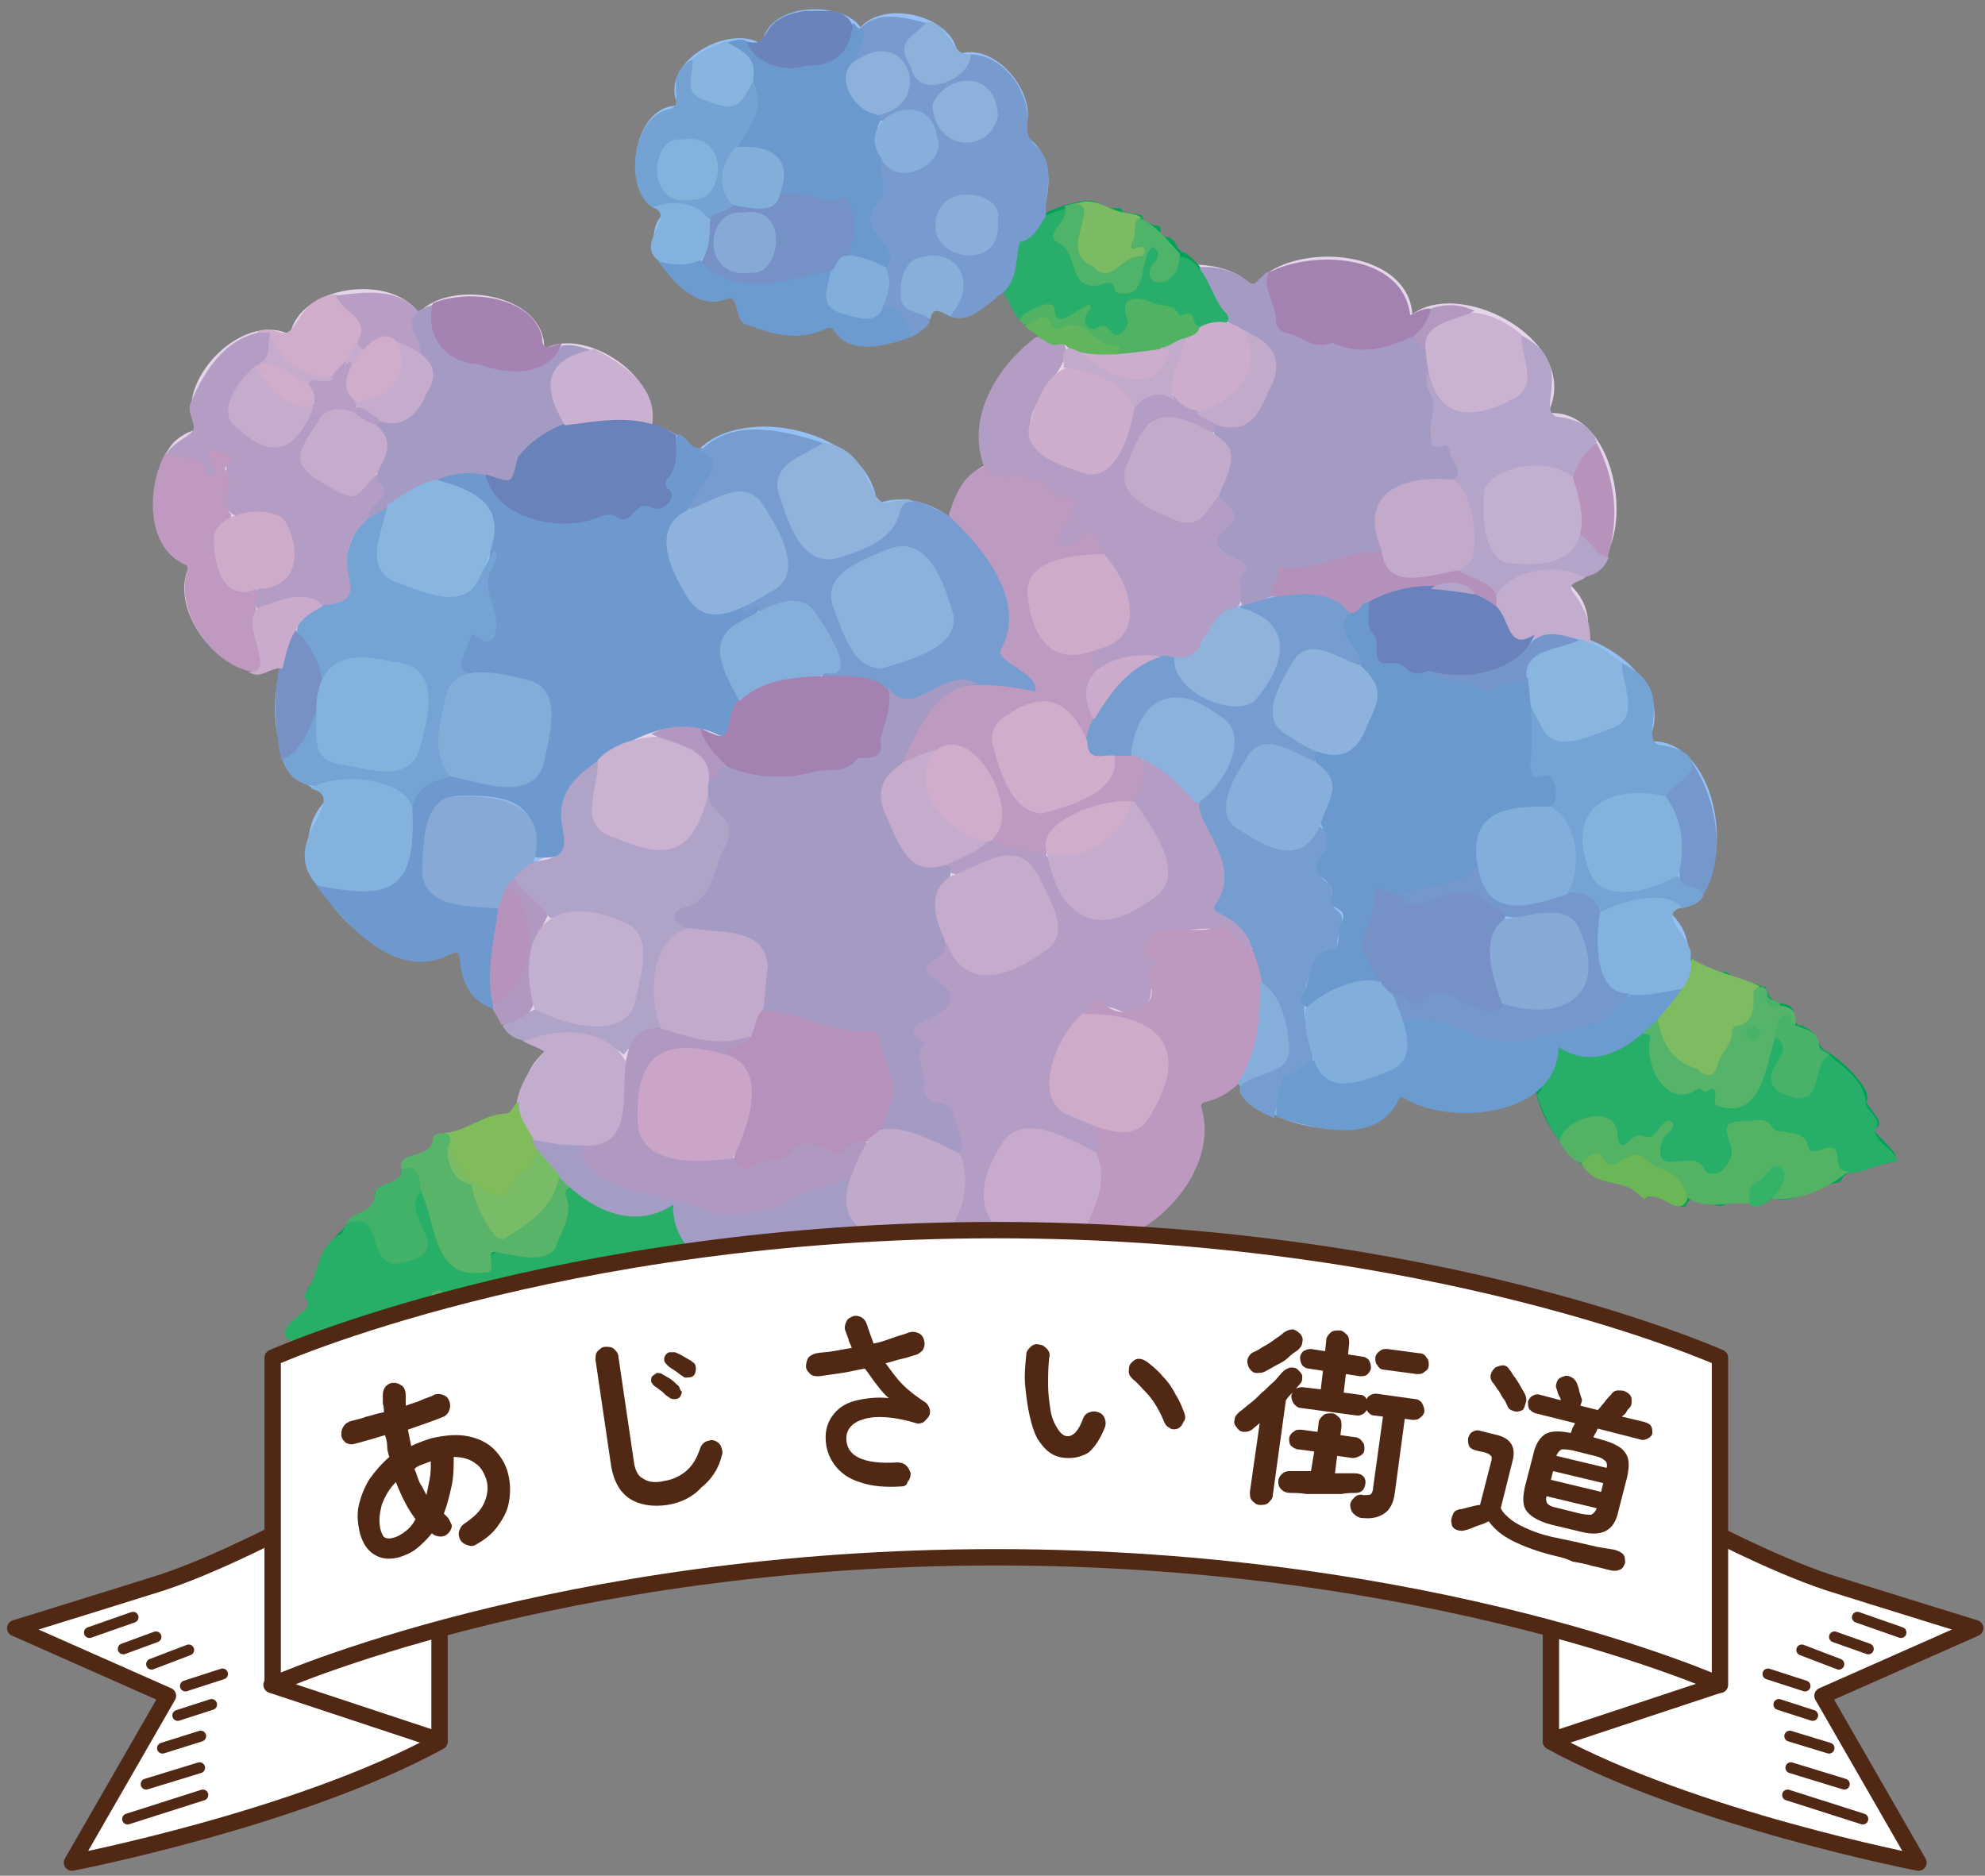 <?xml version="1.0" encoding="utf-8"?>
<!-- Generator: Adobe Illustrator 25.3.1, SVG Export Plug-In . SVG Version: 6.00 Build 0)  -->
<svg version="1.1" xmlns="http://www.w3.org/2000/svg" xmlns:xlink="http://www.w3.org/1999/xlink" x="0px" y="0px"
	 viewBox="0 0 182 172" style="enable-background:new 0 0 182 172;" xml:space="preserve">
<rect x="0" y="0" width="182" height="172" fill="#808080" stroke="none"/>
<style type="text/css">
	.st0{fill-rule:evenodd;clip-rule:evenodd;fill:#E4D5E8;}
	.st1{fill-rule:evenodd;clip-rule:evenodd;fill:#00A158;}
	.st2{fill-rule:evenodd;clip-rule:evenodd;fill:#94C0F5;}
	.st3{fill:#27AE68;}
	.st4{fill:#52B25B;}
	.st5{fill:#6A83BB;}
	.st6{fill:#6CB757;}
	.st7{fill:#33B267;}
	.st8{fill:#EFF7F0;}
	.st9{fill:#F1F9F3;}
	.st10{fill:#A59AC3;}
	.st11{fill:#779BCE;}
	.st12{fill:#6B99CE;}
	.st13{fill:#B5A4C9;}
	.st14{fill:#75A3D4;}
	.st15{fill:#A382B1;}
	.st16{fill:#28AE6A;}
	.st17{fill:#CAB2D1;}
	.st18{fill:#88B6DF;}
	.st19{fill:#82B2DD;}
	.st20{fill:#7DBC60;}
	.st21{fill:#56B46A;}
	.st22{fill:#C2ADCF;}
	.st23{fill:#4FB46A;}
	.st24{fill:#7598CC;}
	.st25{fill:#7ABB63;}
	.st26{fill:#B793BC;}
	.st27{fill:#48B269;}
	.st28{fill:#8CB2DB;}
	.st29{fill:#B398C0;}
	.st30{fill:#6D99CE;}
	.st31{fill:#27AE67;}
	.st32{fill:#B39DC4;}
	.st33{fill:#BD9BC0;}
	.st34{fill:#779CCF;}
	.st35{fill:#B0A3C8;}
	.st36{fill:#B49DC4;}
	.st37{fill:#6A82BA;}
	.st38{fill:#BF99BF;}
	.st39{fill:#8FB3DB;}
	.st40{fill:#6C9BD0;}
	.st41{fill:#58B468;}
	.st42{fill:#74A2D3;}
	.st43{fill:#A482B1;}
	.st44{fill:#55B468;}
	.st45{fill:#CAB1D1;}
	.st46{fill:#81BC5A;}
	.st47{fill:#D1ADCC;}
	.st48{fill:#42B26A;}
	.st49{fill:#50B364;}
	.st50{fill:#7791C5;}
	.st51{fill:#87B5DF;}
	.st52{fill:#86AFDA;}
	.st53{fill:#B89EC4;}
	.st54{fill:#CAABCB;}
	.st55{fill:#B099C1;}
	.st56{fill:#60B55E;}
	.st57{fill:#769DCF;}
	.st58{fill:#BE99BF;}
	.st59{fill:#A59CC5;}
	.st60{fill:#53B364;}
	.st61{fill:#C8ABCC;}
	.st62{fill:#6BB657;}
	.st63{fill:#86AEDA;}
	.st64{fill:#58B56A;}
	.st65{fill:#34B268;}
	.st66{fill:#C3A9CA;}
	.st67{fill:#C2AACB;}
	.st68{fill:#B491BB;}
	.st69{fill:#CCADCC;}
	.st70{fill:#81AEDA;}
	.st71{fill:#8AAED9;}
	.st72{fill:#86AFDB;}
	.st73{fill:#7591C6;}
	.st74{fill:#82AEDA;}
	.st75{fill:#C3AFCF;}
	.st76{fill:#83B3DD;}
	.st77{fill:#7596CA;}
	.st78{fill:#6A82BB;}
	.st79{fill:#82ADD9;}
	.st80{fill:#8DB2DB;}
	.st81{fill:#87A9D5;}
	.st82{fill:#85AFDB;}
	.st83{fill:#B792BB;}
	.st84{fill:#B298C0;}
	.st85{fill:#CFABCA;}
	.st86{fill:#C5ACCC;}
	.st87{fill:#8AB2DC;}
	.st88{fill:#C1AACB;}
	.st89{fill:#79BC68;}
	.st90{fill:#83B2DD;}
	.st91{fill:#BFAACC;}
	.st92{fill:#86B0DB;}
	.st93{fill:#7691C6;}
	.st94{fill:#B591BB;}
	.st95{fill:#CAA5C7;}
	.st96{fill:#FFFFFF;stroke:#502814;stroke-width:1.5;stroke-linecap:round;stroke-linejoin:round;stroke-miterlimit:10;}
	.st97{fill:none;stroke:#502814;stroke-linecap:round;stroke-linejoin:round;stroke-miterlimit:10;}
	.st98{fill:#502814;}
</style>
<g id="レイヤー_1">
	<path class="st0" d="M15.9,40.6c0.6-0.6,1.3-1,2.1-1.2c-2.3-4.2,4.2-11,8.6-8.7c0.8-4.5,9.2-5.7,11.8-2c2.7-3.1,11.6-1.9,11.5,3.3
		c4-2.3,12.3,3.5,9.1,8.3c5.7,0.2,6,12.4,0.1,12.5c4.5,4.8-4.8,12.6-9.1,8.9c-0.3,5.1-9,5.3-11.8,2.3c-2.2,4.5-12.3,1.5-11.9-3.4
		c-4.6,3.5-11.3-4.2-8.9-8.8C13.2,50.5,13.4,43.5,15.9,40.6z"/>
	<g>
		<g>
			<path class="st0" d="M88.5,44.1c0.7-0.8,1.5-1.4,2.5-1.7c-3.4-4.9,3.7-14.2,9.5-12c0.4-5.7,10.7-8.2,14.4-4.1
				c2.9-4.2,14.1-3.8,14.6,2.5c4.7-3.4,15.7,2.7,12.4,9.1c7-0.7,9,14.8,1.8,15.5c6.3,5.2-4.5,16.4-10.2,12.2
				c0.3,6.4-10.5,7.8-14.3,4.4c-2.1,5.9-15,3.5-15.2-2.7c-5.3,5-14.6-3.7-12.1-9.7C86.5,56.8,85.8,48,88.5,44.1z"/>
			<path class="st1" d="M142.1,92.7c3.2-3.1,8.6-5.5,12.9-4.8c0.8,0.5,1.8,1.2,2.7,1.2c0,0,0.1,0.1,0.1,0.1c0.8-0.4,1.1,0.9,1.9,0.8
				c0.4,0.1,0.9,0.3,1.2,0.2c0.3,0,0.7,0.4,1,0.3c0.2,0.9,0.6,1.4,1.5,1.5c1.9,0.4,0.4,1.6,1.7,2.1c0,0,0,0,0-0.1
				c1.9,0.8,1,1.3,2.3,2.4c0.9,0.3,4.5,3.5,3.7,4.6c0.3,0.8,2.1,2.2,0.6,2.5c1.7,2.1,3.8,3.1,0.1,3.3c-1.2,0.5-2.5,0.3-3.1,1.6
				c-2.2,0.3-4,2-5.9,1.5c0,0.1-0.2-0.1-0.3,0c-1.2,1-2.3,0.3-3.7,0.2c-0.4,0.1-0.8,0.7-1.4,0.4c0,0,0,0,0,0.1
				c-0.1-0.1-0.2-0.1-0.2-0.2c-0.1,0.2-0.5-0.1-0.7,0c-0.7-0.1-1.4-1-1.9,0.1c-0.1,0.2-0.4,0.2-0.6,0.1c-0.2,0-0.5-0.3-0.7-0.4
				c-0.3,0-0.8-0.4-1.1-0.4c-0.1-0.1-0.2,0-0.3-0.1c-0.5-0.2-0.9,0.4-1.4,0c-1.3-1.9-3-0.5-4.6-2.2
				C141.4,104.1,138.7,98.4,142.1,92.7z"/>
			<g>
				<path class="st1" d="M64.5,111c0.6,7.8-5.1,12.9-11,14.8c-0.7,0.8-1.6,0.2-2.4,0.5c-0.6,0.1-1.4,0.7-2,0.9
					c-0.1,0.2-0.6,0.1-0.6-0.1c-0.7-1.2-1.4-0.1-2.3-0.1c-0.2-0.1-0.6,0.2-0.8,0.1c-0.1,0-0.3,0.3-0.3,0.1c-0.7,0.4-1.1-0.3-1.6-0.5
					c-0.5-0.1-1,0.4-1.5,0.2c-0.2,0.1-0.3,0.1-0.4,0.2c-0.1-0.1-0.2,0-0.3,0.1c-0.1-0.2-0.3,0.1-0.3,0c-0.8,0.3-1.5-0.9-2.1-0.6
					c-0.9,0.2-2.2,0.2-3.1-0.4c-0.8-1.2-2.5-0.6-3.6-1.3c-0.7-1.5-2.2-1.2-3.6-1.8c-4.2-0.2-1.9-1.4,0.1-3.8c-1.7-0.4,0.4-2,0.7-2.9
					c-1-1.2,3.3-5.1,4.2-5.4c0.7-0.5,1.1-0.8,0.7-1.6c0.5-0.4,0.7-0.4,1.2-0.8c2.1,0,0.6-2.2,2.1-2.3c1-0.6,2.2-0.6,2.3-2.1
					c0.4,0.1,0.8-0.3,1.1-0.3c0.4,0.1,1-0.2,1.4-0.2c0.9,0.2,1.2-1.4,2.1-0.9c0,0,0.1-0.1,0.1-0.1c0.4-0.2,1.2-0.4,1.8-0.3
					c0.8-0.8,1.2-1.2,2.2-1.2c4.4-0.1,10.1,1.6,13.2,5.1C63.3,106.9,63.7,109.3,64.5,111z"/>
			</g>
			<path class="st1" d="M92.6,22.1c0.1-0.1,0.3-0.3,0.5-0.4c0.4-0.7,1.1-1,1.6-1.5c0,0,0,0,0,0c1.5-1,3.5-1.7,5.1-1.8
				c0.1,0,0.2,0.1,0.2,0c0.7,0.1,1.4,0.7,2.1,0.7c0-0.1,0.1,0,0.1,0c0,0,0.1-0.1,0.2,0c0,0,0.1,0,0.2,0c0.3-0.1,0.4,0.7,0.7,0.4
				c0.2,0,0.5,0.1,0.8,0.1c0.1,0.1,0.1,0,0.1,0c0.1,0,0.3,0.2,0.5,0.1c0.1,0.8,0.6,0.7,1.2,1c0-0.1,0.1,0,0.1,0c0.8-0.1,0,1,0.8,1
				c1,0.1,0.9,0.8,1.5,1.4c0.8-0.2,4.2,4.2,3,4.2c1.2,1.1,2.4,1.8,0.2,2c-0.7,0.4-1.5,0.3-1.8,1.2c-1.4,0.2-2.3,1.4-3.5,1.2
				c0,0,0,0,0,0c0,0,0,0,0,0c-0.2,0-0.3,0-0.5,0.2c-0.1,0.2-0.4,0.2-0.6,0.2c0,0.1-0.1,0-0.1,0c0,0.1-0.1,0-0.1,0
				c-0.1-0.1-0.2,0-0.2-0.1c-0.3,0.1-0.7-0.1-1-0.1c-0.3,0.2-0.6,0.6-1,0.3c0,0.1-0.1,0-0.1,0c-0.1,0-0.3-0.1-0.4,0
				c-0.4,0-0.9-0.6-1.2,0.1c0,0.1-0.3,0.2-0.3,0.1c-0.3-0.1-0.8-0.4-1.1-0.4c0,0-0.1-0.1-0.1,0c-0.4-0.1-0.8,0.2-1.2-0.2
				c-0.5-0.4-0.6-0.6-1.1-0.5C93.4,31,90.5,25.9,92.6,22.1z"/>
		</g>
	</g>
	<path class="st2" d="M94.2,62c-0.8-0.9-1.8-1.6-2.9-2c3.9-5.7-4.3-16.4-10.9-13.8c-0.5-6.6-12.4-9.5-16.6-4.7
		c-3.3-4.8-16.3-4.4-16.9,2.9c-5.4-3.9-18.1,3.1-14.3,10.5c-8.2-0.6-10.5,16.9-2.1,17.9c-7.4,6.1,5.5,19,11.7,14.1
		c-0.4,7.4,12.1,9,16.5,5.1c2.1,6.8,17.6,4,17.5-3.1c6.1,5.7,16.9-4.3,14-11.2C96.5,76.6,97.3,66.5,94.2,62z"/>
	<path class="st2" d="M97.7,74.2c0.7-0.8,1.5-1.4,2.5-1.7c-3.4-4.9,3.7-14.2,9.5-12c0.4-5.7,10.7-8.2,14.4-4.1
		c2.9-4.2,14.1-3.8,14.6,2.5c4.7-3.4,15.7,2.7,12.4,9.1c7-0.7,9,14.8,1.8,15.5c6.3,5.2-4.5,16.4-10.2,12.2
		c0.3,6.4-10.5,7.8-14.3,4.4c-2.1,5.9-15,3.5-15.2-2.7c-5.3,5-14.6-3.8-12.1-9.7C95.8,86.8,95,78.1,97.7,74.2z"/>
	<path class="st0" d="M115.6,92.2c-0.4,3.6-1.3,8.5-5.7,8.9c2.8,6.9-7.9,16.9-14,11.2c0.1,7-15.4,9.9-17.5,3.1
		c-4.4,3.9-16.9,2.3-16.5-5.1c-6.2,4.9-19.2-8-11.7-14.1c-8.4-1-6.1-18.6,2.1-17.9c-3.8-7.4,8.9-14.4,14.3-10.5
		c0.6-7.3,13.6-7.7,16.9-2.9c4.3-4.8,16.1-1.9,16.6,4.7c6.7-2.6,14.9,8.1,11,13.8C114.7,84.5,115.9,88.6,115.6,92.2z"/>
	<path class="st2" d="M96.1,17.2c-0.2,1.9-0.7,4.5-3,4.7c1.5,3.7-4.2,9.1-7.5,6c-0.1,3.8-8.1,5.3-9.4,1.6c-2.3,2.1-9,1.2-8.8-2.7
		c-3.6,2.5-10.1-4.2-6.3-7.5c-4.5-0.7-3.3-9.8,1.1-9.6c-2-3.9,4.7-7.7,7.7-5.6c0.3-3.9,7.3-4.1,9-1.6c2.3-2.6,8.6-1,8.9,2.5
		c3.6-1.4,8,4.3,5.9,7.4C95.6,13.1,96.3,15.4,96.1,17.2z"/>
</g>
<g id="レイヤー_3">
	<g>
		<path class="st3" d="M174,106.5c-1.6-0.1-5.3,2.4-5.7,0.2c0-0.9-0.5-1.1-1.2-0.9c-1.2,0.5-1.4-0.4-2-1.1c-1.9-0.2-3.4-1.8-5.4-1.4
			c-2.3,0.6,0.9,3.6-1.7,4.3c-1.6,1.3-2-1.1-3.5-0.8c-2.8,0.8-3-1.6-1.8-3.4c-0.7,1.4-2.1,0.7-3.1,1.5c-1.9,1.5-1.2-1.7-2.4-2.2
			c-0.7-0.2-1.3,0.5-2,0.4c-0.9-0.2-1.3,0.4-1.5,1.1c-0.1,0.2-0.2,0.6-0.6,0.5c-1.1-1.2-1.6-2.8-2.2-4.3c1.1-0.8,1.5-5.2,2.6-4.5
			c3.1,2.7,8.1-3.6,8.2-0.6c0,7.6,4.9,2.2,5.9,5.1c3.3,3.1,3.9-3.9,5.1-5.6c0.8-0.2,0.9,0.5,1,1c0.5,1.4-1.6,2.2-0.8,3.6
			c0.9,1.3,3.1,1.2,3.3-0.6c0.3-0.7,0.3-2.5,1.5-2.1c1.4,1.3,3.2,2.3,3.4,4.5c0.1,0.8,1.6,1.4,0.8,2.4c-0.1,0.9,1.5,1.7,2,2.6
			C174,106.3,174,106.4,174,106.5z"/>
		<path class="st4" d="M45.5,127.5c-0.5,0-1,0-1.5,0c-0.9-0.6-1.9,0.1-2.8-0.2c-0.7-2.1,1.2-3.9,0.1-6c-0.4-0.9-0.9-1.8-0.6-2.8
			c1.3-0.7,4.1-0.3,3.2,1.7c-1,1.9,0.7,4.1,2.2,3c1-1.9,3.1,0.1,4.2-1.2c0.9-1.4-1.7-2.4-0.8-3.6c0.5-0.5,1,0,1.4,0.4
			c0.8,1.3,2.3,0.4,3.2,1.3c0.6,0.7,1,0.4,1.5-0.1c2.3-0.3,2.5,5-0.1,3.6c-1-0.8-2.4-1.9-3.3-0.3c-0.3,0.4-0.6,0.8-1.2,0.9
			C48.4,124.3,48.5,127.8,45.5,127.5z"/>
		<path class="st5" d="M68.5,3.8C71,4.5,69.1,1.7,73.8,1c0.8,0,1.7,0,2.5,0C80,1.7,78,6.3,74.9,6.3C72.7,6.6,68.7,6.7,68.5,3.8z"/>
		<path class="st6" d="M47.5,126.6c1.2-1.1,1.4-3.1,3.5-2.9c0.4,0,0.6-0.3,0.7-0.6c1.8-3.8,5.3,3.4,5.2-1.4c1.1,0,1.6,0.4,1.8,1.6
			c-1.1,0.9-2.1,2-3.7,1.5c-0.4-0.1-0.6,0.2-0.8,0.4c-1.3,1.8-3.6,0.4-5,2.2c-0.2,0-0.5,0-0.7,0C48.2,127.2,47.6,127.2,47.5,126.6z"
			/>
		<path class="st7" d="M41.3,125.2c0.2,0.7,0.5,1.7-0.3,2.2c-0.3,0-0.7,0-1,0c-0.4-0.6-0.9-1.1-1.6-1.3c-1.3-0.5-1.5-3.9,0.3-3.3
			C39.6,123.6,40.7,124.2,41.3,125.2z"/>
		<path class="st8" d="M47.5,126.6c0.6,0,0.7,0.5,1,0.8c-1,0-2,0-3,0C46.1,127,47,127.2,47.5,126.6z"/>
		<path class="st9" d="M41,127.5c0.1-0.1,0.2-0.2,0.3-0.2c0.9,0.2,2.2-0.9,2.7,0.2C43,127.5,42,127.5,41,127.5z"/>
		<path class="st10" d="M110,24.5c1.6-0.1,3.1,0.3,4.4,1.3c0.9,0.8,1.2-0.9,2.1-0.9c0.2,1.6,0.7,3.2,1.1,4.8c1,0.8,3.6,1.6,4.7,1.4
			c3.2,2.1,7.3-2.4,8.6,0.9c0.4,2.5,1,4.9,0.7,7.4c-0.1,0.6,0.1,1,0.8,1.1c1.2,0.3,1.1,1.5,1.5,2.4c0.3,2.3-3.3,1-4.6,1.6
			c-3.6,0.3-2.6,3.3-2.5,5.9c-2,1.3-4.9,0.6-7.1,1.9c-3.1-0.5-2.4,3.9-5.8,3.2c-0.5-1-0.6-2-0.2-3c0.3-0.7,0.2-1-0.4-1.2
			c-1.2-0.3-2.6-1.9-1.4-3c1.7-1.3,0.2-1.7-0.3-3.1c0.3-1.7,1.9-3.7,0-5.1c-0.6-0.4-0.4-1.5,0.4-1.6c2.7,0.8,3.7-2,4.4-4
			c1.4-3.2-2.1-3.8-4.2-5.2C111.8,27.8,110.4,26.3,110,24.5z"/>
		<path class="st11" d="M92,26.8c-1.5,1-3,3-5,2.2c-0.1-0.8,0.5-1.3,0.7-2c1.5-3-4.1-4.5-4.6-1.5c-2,3.7,5.4,2.7,0.3,5.5
			c-0.5-1.3-1.4-2.2-2.6-3c1.6-6.2-2.2-5.4-1.1-8.9c0.4-1.1,1.2-2.1,0.5-3.4c-0.2-0.4,0-0.8,0.4-1.1c0.5-0.2,0.6,0.2,0.9,0.5
			c1,1.4,4.8-0.3,4-2.4c-0.6-3.2-2.7-1.9-4.9-1.6c-0.5-1.9,3.7-1.5,2.1-4.1c-1.1-3.2-2.1-1.6-4.4-1.4c-0.4-1.1,0.7-1.9,0.6-3
			c1.6-1.7,4-1,6-0.5c-0.1,1.3-2.2,1.3-1.6,2.9C84,8.6,87.6,7.9,89,5c3,0,5.4,3.4,5.2,6.2c-0.1,1.1,0.1,1.5,0.8,2.2
			c1.9,1.7,0.8,4.1,0.9,6.1c0.1,2-2.6,2.2-2.4,4.2C93.5,25,93.2,26.1,92,26.8z"/>
		<path class="st12" d="M80.8,14.5c-0.4,2.2,1.1,2.3-0.7,4.7c-1.3,2.1,2.7,3.5,1.2,5.3c-1.3-0.1-2.4-0.6-3.6-1
			c0.9-6.6-1.4-4-6.2-5.7c0.1-3.6-0.4-3.7-3.9-4.1c-0.6-0.6-0.2-1.2,0.3-1.6c2-1.3,1.5-6.2-0.3-7.2c-0.5-0.2-1.1-0.3-1.1-1
			c0.7-0.1,1.3-0.5,2-0.1c0.6,2.1,3.6,2.9,5.4,2.2c2.6,0.2,4.2-1.4,4.3-3.9c0.3,0.1,0.3,0.6,0.8,0.5c0.8,1-0.6,1.9-0.5,3
			c-1.5,2,0.1,4.5,2.2,5c0,0.2,0,0.3,0,0.5C80,12.2,80.9,13.4,80.8,14.5z"/>
		<path class="st13" d="M133.2,44c1.3-0.7-0.3-1.7-0.3-2.7c-0.1-0.4-0.3-0.6-0.7-0.4c-0.9,0.3-1-0.2-1-0.9c-0.2-1.3,0.6-2.5,0-3.8
			c-0.3-0.6-0.6-1.3-0.3-2c0.7,0.1,0.7,0.7,0.9,1.2c0.9,3.3,3.9,1.9,6.3,1.1c3-0.9,0.4-4,1.3-5.8c5.2,2.6,1.4,6.8,3.3,7.5
			c1.6,0.2,3,0.6,3.7,2.3c-0.7,1.2-1.3,2.4-2.4,3.4c-5.1-2.2-9.5-0.1-7.1,5.9c1,2.8,6.8,1.7,7.9-0.7c1.1-0.5,1.9,1.4,2.7,2
			c-1.6,4.1-7.7-0.3-10.1,3.6c-1.2-0.9-2.7-1.2-3.7-2.4C135.6,49.9,134.8,46.3,133.2,44z"/>
		<path class="st14" d="M148.7,60.8c5.3,2.5,1.4,6.8,3.4,7.5c4.2,0.5,4,3.1,0.6,4.9c-2.5,0-7.5-0.4-7.1,3.4
			c-0.3,5.6,4.2,5.7,8.2,3.7c0.6,0.8,2,0.6,2.4,1.8c-0.4,0.8-1.2,1-2,1.2c-2.5-0.9-5-0.2-7.4,0.6c-0.8-1-2-1.4-3.2-1.8
			c0.7-2.6,0.6-5.9-1.5-7.9c1.3-2.9-3-1.7-2.3-4.8c0.5-1.5-0.3-3.6,0.4-4.9c0.8,0.3,0.8,1.1,1.1,1.7c1,2.6,3.8,1.1,5.8,0.5
			C150.8,65.5,147.5,62.2,148.7,60.8z"/>
		<path class="st15" d="M129.7,30.8c-2.5,1.1-4.9,1.9-7.6,0.6c-1.4,0.7-2.4-0.3-3.6-0.7c-1-0.3-1.6-0.4-1.5-1.7
			c-0.2-1.2-1.2-2.6-0.7-4c4-2.1,12.3-1.8,13,3.9C132.6,27.1,131.6,29.8,129.7,30.8z"/>
		<path class="st16" d="M92,26.8c1.4-1.3,1.1-3.2,1.5-4.6c1.4-0.3,1.8-1.6,2.5-2.5c5-2-0.2,1.7,1.7,2.8c1.5,1.2,0.9,4.1,3.5,3.4
			c0.4,0,0.9-0.2,1.3,0.2c1.8,1.7,2.3-1.3,2.5-2.5c0.1-1.6,2.2-0.7,1.3,0.6c-0.2,0.4-0.8,0.8-0.2,1.3c1.5,1.1,1.4-1.4,2.2-2
			c2.5,0.7,2.6,3.7,4.1,5.2c1,1.1-1.5,1.7-2.3,1.8c-1.1-0.9-6.4-4-6.5-1.5c0.1,0.6,0.1,1.2-0.3,1.7c-0.7,1.3-1.6-0.1-2.6-0.1
			c-1.3,0-1.5-0.3-1.2-1.8c-4.7,2.9-0.9-2.1-5.9,0.7C92.8,28.6,92.5,27.6,92,26.8z"/>
		<path class="st17" d="M139.5,30.7c-0.1,1.9,1.6,4.6-0.6,5.8c-5.1,2.7-7.8,1.3-8.2-4.5c-0.6-0.9-0.1-1.6,0.6-2.1
			C134,27.8,137.1,28.6,139.5,30.7z"/>
		<path class="st18" d="M148.7,60.8c0,1.9,1.7,4.8-0.7,5.9c-1.9,0.6-5.2,2.5-6.5,0.2c-1.3-2.3-3.5-6.3,0.2-7.6
			C144.5,57.7,146.3,58.9,148.7,60.8z"/>
		<path class="st19" d="M146.7,83.7c2-1.1,5.9-2.2,7.5-0.5c-2.5,0.7,1.3,3,0.8,4.7c1.7,4.2-7.7,5.3-8.3,1.5
			C146.3,87.7,145.5,85.3,146.7,83.7z"/>
		<path class="st20" d="M154.2,90.7c0.7-0.8,0.9-1.7,0.9-2.8c1.9,1.2,4.2,1.6,6.2,2.5c-0.2,1.4-0.1,3-1.5,3.9
			c-1.2,0.9-1.4,2.6-2.1,3.8c-1.9,2.4-6-2.3-5.9-4.5C152.3,92.4,153.2,91.6,154.2,90.7z"/>
		<path class="st21" d="M152,93.5c0.4,2.2,1.3,3.8,3.6,4.5c0.9,0.9,1.6,0.8,1.9-0.4c0.3-1.1,1.4-1.9,1.3-3.1c0-0.1,0.2-0.4,0.4-0.4
			c1.6-0.3,1.6-1.6,1.6-2.8c-0.3-1,1.5-1.1,1.2,0c0.4,1.6,2.9,0.1,2.6,2.7c-1.2-0.8-1.3,0.6-1.8,1c-0.9,2.7-1.3,7.8-5.3,6.4
			c-0.6-0.2,0-1-0.3-1.4c-0.3-0.5-0.7,0.4-1.1,0c-0.4-0.4-0.6,0-1,0.2c-2.7,1-4.3-2.8-3.8-4.9c0.1-0.6-0.4-0.4-0.6-0.5
			C150.8,94,151.1,93.5,152,93.5z"/>
		<path class="st22" d="M145.8,59c-0.3-0.2-0.7-0.3-1-0.5c-1.3,0.2-2.6-0.5-3.9,0c-0.7,0.1-1.4,0.8-2.1,0.5
			c-0.7-0.3-0.6-1.2-0.9-1.8c-0.5-0.7-1.4-1.8-0.6-2.7c1.3-2.4,5.9-2.9,8-1.5c-0.6,0.4-1.8,0.5-1,1.4
			C145.3,55.7,145.9,57.2,145.8,59z"/>
		<path class="st23" d="M108.2,23.3c-0.2,3.6-3.7,3-2.6,1c0.5-0.4,1-1.3,0.1-1.6c-1.4,0.8-0.2,5-3.4,4.1c-0.3-1.5-1.2-0.6-1.9-0.6
			c-2.5,0.1-1.5-3.2-3.5-4c-1.2-0.8,1.3-2,0.7-3.3c4.8-1.7-1.3,4.4,3.7,5.7c1.1-0.1,1.8-1.3,2.9-1.4c-0.7-0.5-0.9-2.6-0.3-3.3
			C105.5,20,107.1,22.1,108.2,23.3z"/>
		<path class="st24" d="M156.2,82c-0.6-0.9-2.3-0.5-2.2-1.7c-0.1-2.5-0.3-4.9-1.3-7.2c0.6-1.3,2.3-1.5,2.5-3.1
			C157.4,73.3,158.3,78.5,156.2,82z"/>
		<path class="st25" d="M104.7,20c-1-0.1-0.4,1.6-0.9,2.2c-0.3,1.3,0.9,0,1.1,0.6c0.1,0.3,0,0.7-0.3,0.7c-1.9,0-2.8,2.8-4.4,0.9
			c-3.3-1.2,0.7-5.5-1.5-5.7c1.5-0.7,2.7,0.4,4,0.7C103.3,19.6,104.1,19.5,104.7,20z"/>
		<path class="st26" d="M144.2,43.8c0.4-1.3,1.2-2.4,2.2-3.2c1.7,3.4,2.1,6.9,1,10.5c-1.2-0.2-1.5-1.6-2.5-2
			c-0.7-1.1-0.2-2.4-0.7-3.6C144.1,44.9,143.8,44.3,144.2,43.8z"/>
		<path class="st27" d="M162.7,95c0.4-0.7,0-1.7,1-1.9c0.8-0.2,0.3,0.8,0.9,0.9c0.9,0.4,2.1,0.5,2.2,1.9c0,0.3,0.6,0.6,1,0.8
			c-1.7,0.7-0.6,4.3-3.1,4c-0.9-0.3-2.1-0.4-2.3-1.7C162.2,97.5,164.7,96.3,162.7,95z"/>
		<path class="st28" d="M89,5c0.1,2.2-4.9,4.4-5.5,1.1c-1.4-2.3-0.1-2.4,1.5-4.1C87.2,2.1,87.1,5.2,89,5z"/>
		<path class="st29" d="M135.2,28.5c-1.6,0.9-4.8,1-4.5,3.5c-0.7-0.1-0.6-0.9-1-1.2c0.7-0.7,1.3-1.5,1.5-2.5
			C132.6,27.8,133.9,27.9,135.2,28.5z"/>
		<path class="st27" d="M163.2,92c0,1-1.9-0.1-1.2-0.8C162.2,91.8,162.8,91.7,163.2,92z"/>
		<path class="st30" d="M45.2,92.5c-2-0.7-2.8-2.3-3-4.2c-0.1-0.9-0.2-1.2-1.1-0.7c-4.9,2.4-9.5-2.9-12.1-6.4
			c0.2-0.7,0.7-0.4,1.1-0.3c11.5,3.6,3.3-9.2,11.2-9.9c3,0.1,7.7,2.5,8.5-1.9c0.4-2.1,1.3-5.7-1.5-6.4c-2.4-1-8.4,0.4-5.9-3.9
			c0.2-1.8,2.5,0.3,2.4-1.5c0.3-1.8-1.4-3.5-0.3-5.1c0.7-1.1,0.3-2.3,0.5-3.5c0.9-3.7-3.8-2.9-5-4.9c3-2.4,5.1,0,6.9,2.4
			c2.6,1.1,5.6,2.3,8.3,0.8c1.6,0.3,3-0.7,4.5-0.8c1.4-0.1,1.6-0.2,1.3-1.6c-0.1-0.2-0.2-0.5,0-0.7c1-1.2,0.5-2.9,1.2-4.1
			c0.8,0.2,1,1.3,1.9,1.3c1.3,0,1.9,0.7,1.3,1.9c-1.4,3.8-5.7,5.6-2.8,9.7c1.3,3.2,3.2,3.2,6.3,2.5c2.2,0-0.5,1.9-1.3,2.2
			c-3.1,2.9,2.2,6.2-0.6,9.6c-0.1,0.6-0.5,0.6-1.1,0.4c-4.4-2.2-9.6,0.9-12.7,4.1c-3.6,3.4,2.1,7.6-4.2,7.1c0.7-5.3-2.9-5.8-7.3-5.6
			c-2.5,0.5-2.4,4.3-2.5,6.4c0.1,2.9,3.5,2.8,5.6,3.1c1.2-0.1,1.5,0.9,1.1,1.8C45.1,87.3,45.7,90.1,45.2,92.5z"/>
		<path class="st31" d="M55.5,120c-0.1,0.4-0.3,0.8-0.4,1.1c-1.1-0.1-1.3-1.8-2.6-1.2c-1.3,0.8-1.8-1.8-2.8-1.5
			c-0.4,0.4,0,0.8,0.3,1.1c0.9,0.7,1.4,3.3-0.3,3.2c-2.2-0.2-2.7-0.5-4.1,1.4c-5.9-2,2-6.2-4.8-5.6c-0.2,0.2-0.5-0.4-0.8,0.2
			c-0.6,1-1.6,1.3-2.8,1.4c-2-0.3-1.4,2.4-3.2,1.8c-2.7-1.1-0.8,1.8-2.6,2.1c-2-1-7.8-0.3-4.1-3.3c0.4-0.5,1.5-0.8,0.6-1.8
			c0,0,0-0.3,0.1-0.3c1.3-1.7,1-4.3,3.2-5.4c0.3-0.2,0.3-0.6,0.5-0.9c4-2.7,2,5.3,6,2.9c3.2-1.1-1.9-4.6,0.9-6
			c2,1.8,0.8,5.3,3.4,6.8c0.8,0.5,2.8,1.1,2.8-0.4c0.7-2.8,7,3.4,6.8-5.7c0-3.4,5.8,3.6,9.1,0.9c2.3-1.1,1.5,3.6,3.3,4.6
			c0,1.9-1.4,3.9-2.5,5.5c-0.9-2.2-2.3-2.2-4.3-2.3C56,118.2,56,119.4,55.5,120z"/>
		<path class="st32" d="M111.7,45.5c1.6,1.6,2.3,1.8,0.1,3.5c-1.1,2.1,2.8,2,2.5,3.2c-1.2,1-0.1,2.3-0.7,3.3
			c-1.1,1.4-3.5,2.1-3.7,4.5c-0.4,1.4-2.5,0.4-3.6,0.5c-2.1-0.6-3.9,0.7-5.8,1c-3.4-3.2,7.3-1.6,0.1-10.9c-0.8-1.3-0.8-1.3-2.2-0.5
			c-1,1-2.5-0.2-1.5-1.4c0.2-0.7,2-2.7,0.4-2.7c-2.4-0.1-0.4-2.2-5.5-2c-0.7,0-1.8,0-1.6-1.3c-1.6-4.4,1.1-9,4.8-11.8
			c6.3,0.1-0.2,4.7-0.5,7.7c-0.8,2.9,5.2,5.8,7,3.5c3.3-6.7,2.9-8.6,10-3.2c-0.1,0.3-0.2,0.5-0.3,0.8c-2.5,0-5.2-3.2-6.7,0.6
			c-2.4,4.3-1.2,5,2,6.5C109.4,48.5,109.7,47,111.7,45.5z"/>
		<path class="st33" d="M100.7,59.5c-0.3,0.6-1.1,1.2,0,1.8c-1.9,2.1,0.6,4.6-0.9,6.7c-0.3,0.2-0.5-0.1-0.6-0.3
			c-1.3-3.4-5.3-4.4-7.5-1.2c-1.2,2.4,0.7,5.2,2.2,7.1c2.2,1.9,5.5-0.8,7.4-2.1c0.8-0.6,0.3-1.7,1-2.4c2.9-1.2,3.8,2.8,1.8,4.4
			c-3.3,0.2-7.8,1.4-8.2,5.1c-1.6-0.3-3.9-0.2-5-1.5c1.8-3-1.1-9.8-4.9-8.2c-1.1,0.2-2.1,1.4-3.3,1.1c0.9-5.6,6.1-9.1,11.7-7
			c-0.6-1.1-1.3-1.7-2.2-2.2c-2-1.2,1.1-3.8-0.3-5.8c-0.8-3.1-3.3-5.3-4.9-7.8c0.6-1.9,1.4-3.9,3.5-4.5c0.4,1.2,1.4,1.1,2.2,0.9
			c1.2-0.3,2.1,0.6,3.2,0.4c0.4,1.3,1.2,1.8,2.5,1.7c1.3,0.9-3.5,4.9-0.3,4.3c1.7-1.6,2.3-1.7,3.1,0.7c-3.9,1-8.3,1-6.1,6.1
			C96.5,61,97.7,59.2,100.7,59.5z"/>
		<path class="st34" d="M87,47.3c3.1,2.9,7.2,7.8,4.8,12.2c-0.7,1.2,3.6,2.2,3.1,3.9c-12-2.5-9.4,3.9-13.6-0.1
			c-1.8-1.1-3.9-0.7-5.8-1.1c-0.7-1.2,2,0,1.1-1.9c-0.8-2.1-2.1-5.8-5-4.6c-0.6,0.2-1.2,0.8-2,0.4c-0.2-1.3-1.2,0.6-1.7-0.2
			c1.8-2,5.5-2.1,3.9-5.6c-2.5-6.6-3.4-4.7-8.6-3.4c0.1-1.9,4.1-4.5,1-5.5c2.9-3.2,7.9-1.9,11.5-0.7c-0.1,0.7-0.8,0.8-1.2,1.1
			c-3,1.8-3.2,2.3-1.9,5.5c0.8,1.8,2.2,4.5,4.5,3.6C85.1,48.7,79.5,43.3,87,47.3z"/>
		<path class="st35" d="M49,79c6.4-0.7-1.5-4.5,5.8-9.2c1.3,1.7-1.9,5.2,1,6.5c6.2,2.5,6.6,2,9.1-3.6c1.5,1.7,3.5,3.4,1.8,5.8
			c-1.1,1.8-1,4.1-3.4,4.9c-1,0.4-0.7,1-0.2,1.7c-3.4,2-3,5.9-2.5,9.2c-1.3,0.5-2.5,1.2-3.4,2.4c-4-3.1-9.3,0.6-11.1-2.6
			c0.8-1,2.1-1.1,3.1-1.6c2.6,0.9,7.9,3,8.8-0.9c2.4-6.4-1.9-8.2-7.5-7.4c-1.2-1.1-2.8-1.9-3.3-3.6C47.4,79.6,48,78.9,49,79z"/>
		<path class="st14" d="M41.3,71.2c-1.6,0.4-3,0.9-3.5,2.8c-3.2-4.5-10.1,0.9-11.9-4.3c0.8-1.2,2.2-2,2.5-3.6c0.1-0.3,0-1.1,0.9-0.8
			c-0.3,5,3.1,4.9,7.2,4.9c2.6-0.4,2.4-4.3,2.6-6.4c-0.2-3.7-7.7-4.4-9.3-1.3c-0.3,0.1-0.5-0.1-0.5-0.3c0-1.8-1.3-3-2.1-4.4
			c0.5-2.3,3.1-2.3,4.6-3.3c0.4-0.6-0.1-1.3-0.1-2c-0.2-2.5,1.5-5.8,4.2-6.1c-0.1,3.2-2.2,6.4,2.3,7.3c4.9,1.7,4.8,0.7,7.1-3.2
			c0.5,0.5,0.1,1-0.1,1.5c-1.4,1.9,0.8,3.8,0.2,6c0,0.8-0.8,1.1-1.5,0.5c-0.6-0.5-0.7-0.3-0.9,0.3c-0.3,1.1-1.6,2.8,0.3,3
			C40.1,64.6,40.2,67.7,41.3,71.2z"/>
		<path class="st36" d="M33.8,47.5c-4.8,4.4,1.4,7.5-4.2,8c-2-1.1-4,0.1-6,0.3c-1.9-2.8,3.6-1.9,3.1-4.5c-0.2-1.5-0.4-3.9-2.3-4
			c-4.6,0.8-3.8-1.3-3.6-4.9c0.2-0.7-0.4-0.6-0.8-0.7c-0.3,0.5,0.1,0.8,0.2,1.1c0.3,0.9-0.9,1.6-1.3,0.7c-0.6-1.8-2.8-0.5-3.6-1.9
			c0.5-0.9,1.5-1.3,2.2-1.9c0.8-0.7-0.5-1.7,0-2.8c1.3-3.1,3.5-6.4,7.2-6.5c1.4,3-3,3.9-3.3,6.8c-0.6,1.9,1.8,2.6,3.1,3.4
			c2.3,1.1,2.7-1.9,4.2-2.8c1.8,0,0.1,2-0.3,2.7c-1.1,1.9,0.2,2.7,1.7,3.7c2.3,1.8,2.6,0.2,4.5-0.7C36.3,45.4,34.9,45.8,33.8,47.5z"
			/>
		<path class="st10" d="M33.8,47.5c-0.2-1.4,2.6-1.9,0.9-3.3c-0.6-1.7,1.5-3.4-0.2-5.1c0-0.3,0.1-0.5,0.3-0.6c3.4,0.2,5.8-3.6,3.5-6
			c-0.8-2.8-1.9-3.4,1.5-4.6c0.4,1.9,0.4,5,2.8,5.1c3.1,0.9,6.8,1.7,8.9-1.3c1.1-0.2,2,0.2,3,0.5c-1.5,1.8-4.3,0.3-3.4,4.2
			c2.4,5.3-2.8,2.3-3.7,7.2c-0.3,1.6-2,0.6-2.8,0C40.6,42.5,37.1,45.8,33.8,47.5z"/>
		<path class="st37" d="M44.5,43.5c2.5,0.7,2.3,1.2,3-1.6c3.3-4.2,10.1-4.9,14.5-2c-0.1,1.4,0.3,2.8-0.8,4c-0.3,0.3-0.2,0.6,0,0.9
			c1.1,0.6-0.3,2.2-1.3,1.8c-1.6-1-1.9,1.6-3.2,0.9c-0.7-0.5-1.3-0.3-2,0C51.4,48.8,45.5,47.7,44.5,43.5z"/>
		<path class="st38" d="M23.5,54c-0.1,2.2,0,4.5,0.6,6.8c0.3,1.3-0.7,0.8-1.4,0.7c-3.5-0.9-6.5-5.5-5.6-8.9c0.1-0.4,0.3-0.7-0.3-0.9
			c-3.5-1.7-3.3-7.2-1.6-10.2c1.2,0.9,3.1-0.2,3.7,1.6c0.1,1.1,1.4,0.3,0.7-0.5c-0.5-0.4-0.8-1.5,0.2-1.3c1.1,0.1,2,0.7,0.9,1.5
			c0,0.1-0.1,0.2-0.1,0.2c1.1,1.3-0.5,2.9,0.6,4.2c0,0.8-1.5,1-1.3,2.1C19.9,51.7,20.7,54.3,23.5,54z"/>
		<path class="st22" d="M48,95.5c6.4-2.6,12.4,1,8.9,8.1c-2.6,4.1-14.8,2-7-7.2C49.2,96,48.6,95.8,48,95.5z"/>
		<path class="st19" d="M28.5,72.3c2.2-1.5,8.4-1.1,9.3,1.7c0.4,7.6-1.8,8.6-8.7,7.2C25.3,77.1,32.3,73.3,28.5,72.3z"/>
		<path class="st39" d="M83.8,46c-2.6-0.1,0.8,3-7.1,5.2c-3.4,0.8-4.6-3.8-5.4-6.3c-0.4-2.5,2.6-3.2,4.2-4.3c4.6,0.6,3.9,5.9,6,5.5
			C82.2,45.9,83,45.5,83.8,46z"/>
		<path class="st40" d="M81,28c1.5,0.3,2.1,1,2.5,2.9c-2.1,0.8-5.4,1.7-6.9-0.4c-0.3-0.4-0.4-0.6-1-0.3c-2.4,1.1-4.7,0.5-7-0.4
			c-1.5-0.2-0.6-3.1-2.2-2.3c-2.4,0.9-4.8-1.7-6-3.5c1.1-0.7,2.5,0.1,3.7-0.2c4,3.3,7.9,1.1,12.1,0.9c0.4,0.5,0.1,1,0,1.5
			C75.5,28.6,79.6,29.7,81,28z"/>
		<path class="st41" d="M52.6,108.9c-0.5,0-0.9,0.1-0.7,0.8c0.7,1.8-0.5,3.2-1,4.8c-1.1,1.5-4,0.5-5.6,0.3c-0.9,0.1,0.6,2-1,1.9
			c-5.9,0.8-3.7-7.7-7.5-9.5c-0.4-1.8,2.9-0.8,2.9-2.9c0-0.3,0.7-0.4,1.1-0.4c1.6-0.4-0.6,3.3,2.2,4.4c0.9,1.2,1.2,2.9,2.2,4.1
			c2,2.2,5.4-2.9,6.1-4.8C52.1,107.7,52.4,108.2,52.6,108.9z"/>
		<path class="st42" d="M69,7.5c2.4,3.9-4.8,7.1-1.6,11.3c-0.5,1.1-1.5,1-2.4,1.3c-1.5-1.5-3.4-0.7-5.2-1.1c-2.7-1.8-1.8-8.4,1.6-9
			c1.6-0.4-0.8-3.2,2.2-4.6c0.8,1.1-0.7,3,1.3,3.5C68.1,10.1,67.1,9,69,7.5z"/>
		<path class="st43" d="M51.5,31.5c-1.1,3.1-5,2.9-7.6,1.9c-3.1-0.1-5-2.7-4.2-5.6c3.1-1.3,9.1-0.7,10,3.1
			C49.7,32.4,50.6,31.6,51.5,31.5z"/>
		<path class="st44" d="M31.3,124c0.5-0.3,0.8-0.6,0.6-1.3c-0.5-3.3,3.4,0.8,3.2-2c0.8-1.6,3.6-0.2,4.5-2.1c1.6-1.3,1.4,2.3,2.2,3
			c0.8,1.3-0.3,2.4-0.1,3.6c-0.2,0-0.3,0-0.5,0.1c-1.2-0.2-2.3-3-3.4-1.9c-0.8,1.5,0.9,2.4,1.6,3.4c-1.1-0.1-2.5,0.2-3.5-0.3
			C34.8,124.8,31.8,126.1,31.3,124z"/>
		<path class="st45" d="M59.8,38.9c-2.7-0.8-5.4-0.2-8,0.1c-2.3-3.8-1.7-6.1,2.7-7C57.2,33.4,60.3,35.5,59.8,38.9z"/>
		<path class="st46" d="M41.3,104.7c0-0.4,0-0.7-0.5-0.8c2-0.2,3.5-1.7,5.6-1.8c0.6,0,0.6-0.9,1.2-1c-0.3,2.6,3.9,4.6,0.5,6.5
			c-1,1.1-1.7,3.3-3.5,1.8C43.1,108.5,40.6,106.9,41.3,104.7z"/>
		<path class="st47" d="M24.8,30.5c-0.4,0-0.8,0-1.3,0c0.8-0.5,1.5-0.2,2.3,0c1.5,0.5,1.4-3.2,5-3.5c3.8,1.8,2.5,5.6-0.4,7.7
			C27.8,35.1,24.6,33.1,24.8,30.5z"/>
		<path class="st48" d="M36.8,107.2c1.2-0.4,1.7,0.2,1.8,2c-2.3,2.6,4.2,5.8-2.5,6.7c-2.7-0.6-0.8-4.9-4.4-3.7
			c0.7-1.2,2.6-0.9,2.7-2.7C34.4,108.3,37,108.7,36.8,107.2z"/>
		<path class="st49" d="M93.5,29.3c0.3-0.7,3-2.1,3.2-1c0,2.1,2.1,0,3.2-0.4c0.2,0.4,0,0.6-0.2,0.8c-0.6,0.8,0.1,1.9,1,1.3
			c1-0.6,1.1,1,1.9,0.7c0.4-0.3,0.9-0.7,0.8-1.3c-0.8-2,0.4-2.4,2.2-1.7c0.8,0.5,2,0,2.5,1.2c0,0,0.2,0,0.3,0
			c1.4-0.7,0.7,0.9,1.6,1.1c-0.5,2.2-5.3,2.6-7.4,2.7c-0.7-0.9-2-1.1-2.8-1.8c-0.7-0.6-1.6-1.1-2.6-0.6c-0.1,0.1-0.4,0.1-0.5,0
			C95.9,28.9,94.1,30.5,93.5,29.3z"/>
		<path class="st50" d="M29,65.2c-0.7,1.7-1.2,3.6-3.2,4.5c-0.8-3.6-0.9-9,1.2-12C29,59.5,30.4,62.8,29,65.2z"/>
		<path class="st51" d="M69,7.5c-1.3,2.6-1.8,2.7-4.6,1.6c-1.8-0.7-0.8-2.3-0.9-3.7c0.9-0.8,1.9-1.2,3-1.6C68.3,4.8,69.5,5.3,69,7.5
			z"/>
		<path class="st52" d="M85.3,29.3c-0.8-0.8-2.6-0.5-2.7-2c-0.1-1.3,0.1-2.7,1.2-3.5c3.8-1.5,6.1,2,3.3,5.2
			C86.1,28.5,85.5,28.1,85.3,29.3z"/>
		<path class="st53" d="M32.8,31.3c1.2-2.2-1.4-2.6-2-4.2c2.5-0.3,5.8-0.8,7.5,1.5c-1.5,1.2,0.6,2.6,0.2,4c-0.9,0-1.5-0.9-2.3-1.1
			c-0.8-0.5-1.4-0.4-2.1,0.2C33.7,32.4,32.3,32.2,32.8,31.3z"/>
		<path class="st19" d="M59.8,19c6.9-2.3,8,6.9,0.7,5C58,22.3,62.2,19.8,59.8,19z"/>
		<path class="st54" d="M27.1,57.8c-0.7,1.1-0.9,2.3-1.2,3.5c-1.1-0.2-2,1.1-3.1,0.3c2.7,0.2-0.8-4.1,0.8-5.8c1.7-0.7,4.7-1.9,6-0.2
			C28.6,56.1,27.6,56.7,27.1,57.8z"/>
		<path class="st55" d="M47.2,80.5c0.6,1.5,2.3,2.1,3,3.5c-3.2,5.9,1.5,8.6-4.2,10c-0.3-0.5-0.5-1-0.8-1.4c0-0.1,0-0.2,0-0.3
			c3.2-2.6,4.1-7.8,1.2-10.9C46.4,80.8,46.7,80.5,47.2,80.5z"/>
		<path class="st56" d="M94,29.8c0.8-0.1,1.7-1.5,2.3-0.2c0.2,0.3,0.4,0.8,0.9,0.5c2.3-1.3,3.1,1.7,5.1,1.6c0.8-0.1,0,0.6,0.2,0.9
			C101.2,33.1,99,33,98,32c-0.2-0.4-0.6-0.5-1-0.4c-0.7,0.2-1.1-0.4-1.7-0.6C95,30.4,94.2,30.4,94,29.8z"/>
		<path class="st32" d="M91,77c1.4,1.2,3.4,0.8,5,1.5c1.9,3.3,2.5,7.6,7.2,4.9c6.5-2.2,2.4-6,0.8-9.9c0.8-1.1,0.9-2.4,0.8-3.8
			c4.1,0.3,9,8.4,7.3,12.4c-0.9,2,3.4,2.5,2.7,4.8c-0.6,0.2-1-0.1-1.3-0.5c-1.6-2.1-4.5-0.9-6.9-0.9c-1.4,0.4-1.6,0.8-0.7,2
			c0.3,0.4,0.3,0.7,0,1c-0.8,1.8,0.6,4.3-2.8,4.4c-4.3-2.5-6.4,3.5-6.6,7c0,2.1,2.7,1.9,3.8,3.1c0.3,0.8,1.2,2.4,0.1,2.8
			c-2.5-0.8-6.9-3.8-8.6-0.5c-2.8,5.6-1.7,6.7,3.5,8.9c-0.6,2.3-2.5,3.1-4.5,3.8c-1.1-5.2-2.6-2.1-3.1-4.8c-0.9,0.5-1.8,2.6-2.7,1.3
			c3.3-3.2,3.8-8.8,1.6-12.7c-0.8-0.8-2.6-0.6-2.3-2.3c0.1-1.2-0.9-2.4-0.2-3.7c-1.4-1.8-0.2-2.5,1.6-3.1c3.1-3-4.1-2,0.9-6.3
			c1.6,0.4,1.9,3.6,4.2,2.7c5.7-1.4,7.2-4.7,3.4-9.4c-1.8-3.8-6.9,2.8-7.4-0.5C88,78.3,89.6,77.3,91,77z"/>
		<path class="st57" d="M114.8,87c-0.4-1.6-1.5-2.5-2.9-3.2c-0.3-0.2-0.8-0.3-0.5-0.8c3-4.1-2.9-8.3-1.1-9.9
			c3.9-3.9,3.2-7.7-2.4-8.8c-2.6-0.3-3.2,3.3-4.2,5c-0.5,0-1,0-1.5,0c-6.7,2.7,0.7-10.9,5.5-9c0.6,2.9,4.8,5.3,7.2,3.7
			c3-3.8,3.2-5.8-1.2-8.2c0-0.1,0-0.2,0-0.2c3.1-0.8,7.8-2.8,10.1,0.5c-1,2,1.3,3.2,1,5c-4.4-0.7-5.5-3-7.5,2.8
			c-2.1,4,4.7,3.5,3.2,6c-2.4-0.3-4.9-2.8-6.4,0.5c-0.8,1.6-2.4,4.3-0.3,5.5c3.3,1.9,4.4,2.9,7.1-0.2c2.5,1.8-1.2,3.5,0.6,5.1
			c1.2,0.6,0.1,1.9,1,2.6c1.2,0.8,0.1,2.1,0.1,3.2c-0.2,1.5-2.4,1.1-2.5,2.8c-1.2,2.6-0.1,5.1,0.3,7.8c-3.4,3.2-2.3,0.3-3.6,5.3
			c-2.9-1.1-5-3.4-0.7-4.4c3.4-1.3,0.9-6.1-0.9-8C115.1,89,114.7,88,114.8,87z"/>
		<path class="st58" d="M114.8,87c2,4.5,1.6,12.5-4.1,14c-0.4,0.1-0.7,0.2-0.5,0.7c1.7,6.1-5.5,13.3-11.4,12.3
			c0.7-2.7,2.5-5.2,1.7-8.2c0.6-0.9-0.1-1.7-0.2-2.5c0.7-0.5,1.4,0,2,0.1c3.3,0.8,3.9-3.4,4.5-5.8c0.6-4-5-3.7-7.6-4.5
			c0.7-0.5,1.1-2,2.1-1c1.4,1.4,4.5,0.7,4.3-1.4c-0.5-1.5-0.5-1.5,0.4-2.4c-0.1-0.6-1.1,0-1.1-1.1c0.3-3.2,4.6-1.3,6.7-2.2
			C112.9,84.6,113.6,86.7,114.8,87z"/>
		<path class="st59" d="M85.3,114.5c1.2,0.8,1.8-1.6,2.7-1.9c0.7,0.6-0.2,1.6,1.3,1.7c1.6,0.4,1.7,2.4,1.7,3.7
			c-3.9,1.2-10,2.8-12.3-1.7c-0.2-0.4-0.3-0.8-0.9-0.3c-5,2.9-16.1,1.8-16.1-5.5c-5.1,3.3-10.6-1.8-13-6c1.4,0.2,2.8,0.6,4.3,0.5
			c2.7,4.5,9,4.5,13.5,6c4.2,0.5,7.6-3,11.5-3.1C77.7,114.3,80.7,112.6,85.3,114.5z"/>
		<path class="st40" d="M117,102.4c0-1,0.3-3,0.8-3.8c1.2,0.1,1.6-1.3,2.7-1.4c1.2,0.4,1.3,2.4,3,1.8c3.6-0.7,5.8-1.1,5.1-5.4
			c2.5-2,4.9,1.3,7.6,1.4c4.6,0.6,9.9-0.6,13.3-3.8c1.6,0.2,3.1-0.3,4.7-0.5c-2.4,3.4-6.9,8.3-11.3,5.3c-0.1,6.3-9.6,7.3-14,4.8
			c-0.3-0.2-0.5-0.3-0.7,0.1C126.2,105.1,120.5,103.5,117,102.4z"/>
		<path class="st60" d="M143,104.7c0.3-2.2,5.3-3.7,5.3-0.6c0.3,2.2,1.1-0.2,2.2,0c1.6,0.8,1.7-1.9,2.8-1.2c0.5,0.6-0.7,1.1-0.9,1.7
			c-1.1,3.8,3.1,0.4,3.9,2.7c1.1,1.2,3.1-1,2.3-2.5c-0.6-1.7-0.3-2,1.5-2c0.9,0,1.8-0.5,2.5,0.7c0.2,0.3,1,0.2,1.5,0.4
			c2.4,0.1,1,2.1,2.7,1.6c2.8-1.2,0.7,2,2.7,1.9c-2.1,1.7-4.5,2.8-7.3,2.5c-0.2-0.7,0.6-0.8,0.8-1.3c1-2.9-2.9,0.4-2.5,1.8
			c-1.9-0.3-3.8,0.6-5.7-0.5c-0.4-0.2-0.6-0.7-0.8-1.1c-0.4-1.2-1.8-1.1-2.6-1.9c-1.4-2.1-3.2,1.4-4.6-0.5c-0.2-0.3-0.6-0.3-0.9-0.1
			C144.8,107.4,143.5,105.6,143,104.7z"/>
		<path class="st61" d="M100.5,105.7c1.3,2.8-0.4,5.8-1.7,8.2c-1-0.2-1.9-1-2.8-1.4c-0.3,0.6-0.1,1.2-0.5,1.7
			c-6.1-0.8-6.5-5.2-3.4-9.7C94.1,102.1,98.2,104.5,100.5,105.7z"/>
		<path class="st62" d="M145,106.7c2.3-2.5,1.6,0.9,3.4-0.1c1.7-1,1.8-1,3.2,0.3c1.7,0.5,2.8,1.3,3.1,3.1c-0.8,1.8-2.5-1-3.9-0.1
			c-0.1,0-0.3-0.1-0.4-0.2C148.9,107.9,146.3,109.1,145,106.7z"/>
		<path class="st63" d="M113.5,99.3c1.8-2.8,2.1-6,2-9.3c2,1.1,2.6,4,2.7,6.2c0,2.4-3.2,2.1-4.5,3.4
			C113.6,99.5,113.5,99.4,113.5,99.3z"/>
		<path class="st64" d="M55.5,120c-0.1-2.2,1.2-2.2,2.9-1.6c2.4,0.2,2.4,0.2,3,2.3c-0.6,1.2-1.8,1.7-2.6,2.6
			c-0.5-0.7-0.9-1.4-1.8-1.6C56.3,121.3,56.8,119.9,55.5,120z"/>
		<path class="st65" d="M160.5,110.5c-0.2-1-0.3-1.9,0.9-2.3c0.6-0.4,1.2-1.9,2-1C164.4,108.3,161.7,111.3,160.5,110.5z"/>
		<path class="st66" d="M133.2,44c1.9,0.9,2.4,5.9,1.7,7.4c-1.8,2.1-8.6,3.4-8.2-0.9C124.4,45.2,128.6,43.5,133.2,44z"/>
		<path class="st67" d="M111.7,45.5c-2,2.9-2.4,3-5.7,1.4c-2.1-1-3.7-2.3-2.5-4.7c1.6-4.3,3.2-4.9,7.3-2.7
			C113.3,40.9,113.5,41.7,111.7,45.5z"/>
		<path class="st68" d="M126.7,50.5c0.3,3.8,4.5,2.2,7,1.8c1.2,0.8,2.7,0.9,3.5,2.2c0,0.4,0,0.8,0,1.2c-2.3-0.5-3.3-3-6.1-1.5
			c-2.3,0.2-4.9,0.2-6.6,2.1c-0.3,0.3-0.5,0.4-0.8-0.1c-1.8-2.4-4.7-1.6-7.3-1.5c0.1-0.9,0.9-1.5,0.8-2.4c0-0.4,0.5-0.4,0.8-0.2
			C120.8,52.2,123.7,50.5,126.7,50.5z"/>
		<path class="st69" d="M108.7,31c0.5-0.2,1.1-0.3,1.3-1c2.6-1.5,6,0.7,4.8,3.7C113,40.9,103.5,37.5,108.7,31z"/>
		<path class="st67" d="M109.7,37.8c3.3-0.7,6.5-4.2,4.2-7.5c2.4,0.9,4.1,2.4,2.5,5.4c-1.1,2.5-1.9,4.1-4.8,3.3
			C111.2,38.5,110.2,38.5,109.7,37.8z"/>
		<path class="st28" d="M91.5,10.6c-0.7,3.5-5.8,3.4-6-1C86.6,6.8,91.3,6.2,91.5,10.6z"/>
		<path class="st28" d="M80.8,10.5c-2.5,0.1-4.8-4-1.9-5.2C83.3,2.7,85.5,9.3,80.8,10.5z"/>
		<path class="st70" d="M81,28c-0.5,1.8-2.2,1.2-3.6,0.8c-2.4-0.6-1.6-2.2-1.2-4c0.1-2.5,3.6-1,5-0.3C81.8,25.7,81.5,26.9,81,28z"/>
		<path class="st71" d="M91.5,20.2c0.4,4.6-5.4,3.7-5.7,0.9C85.3,16.5,92.1,17.3,91.5,20.2z"/>
		<path class="st72" d="M80.8,14.5c-2.7-3.7,4.4-6.8,5.1-2C87,15.1,82,17.4,80.8,14.5z"/>
		<path class="st73" d="M77.8,23.5c-1-0.2-1,0.8-1.5,1.3c-4,0.8-8.5,2.7-12-0.8c0.8-1.2,0.8-2.6,0.8-4c0.6-0.7,1.7-0.5,2.2-1.3
			c1.4-0.7,3.1,0.6,4.3-1c1.5-0.1,3,0.4,4.5,0.7c0.6,0,1.5-0.7,1.7,0.2C78.7,20.2,78.2,21.8,77.8,23.5z"/>
		<path class="st74" d="M71.5,17.8c-0.3,1.9-2.5,1.3-4.3,1c-1.4-1.2-1.3-3.9,0.3-5.3C70.6,13.2,72.8,14.5,71.5,17.8z"/>
		<path class="st75" d="M144.2,43.8c2.1,6,0.2,8.6-6.2,7.8c-2.1-1-2.1-4.5-1.9-6.7C137.3,42.4,142.4,42,144.2,43.8z"/>
		<path class="st12" d="M123.8,56.2c0.9,0.1,0.9-1,1.7-1c0.9,1.5,0.2,5.1,2.2,5.3c1.2,0,2,1.3,3.3,0.8c1.5,1.1,3.6,0.6,5.2,1.6
			c1.2,0,2.4-1.2,3.9-0.7c0.3,2.8,0.5,5.3,0.2,8c0.1,1.5,0.6,1,1.7,0.9c0.7,0.3,0.9,2.3,0.3,2.8c-3.9,1.2-7-0.2-6.5,5.4
			c-1.2,2.6-4.9,1.7-7.1,3.1c-2.3-0.4-2.1-1.2-2.6,1.7c-1.4,3.2-0.1,3.1,0.5,5.9c-2.3,0.6-4.7,1-6.7,2.4c-0.4-0.2-0.8-0.5-0.5-1.1
			c0.9-1.4,0.4-4,2.7-4.2c1-0.2,0.4-1.9,1-2.7c0.4-1.1-0.9-1-1.2-1.7c1.2-2.6-2.7-1.7-0.5-4.6c1.1-1.7-1.5-2.6,0.1-4.6
			c0.5-1.3,0.5-2.5-0.8-3.4c-1-3.3,3.3,1.5,5.2-5.9c0.3-1,0.2-1.9-0.7-2.5c-0.3-0.2-0.5-0.4-0.4-0.8
			C124.6,59.3,122.1,57.9,123.8,56.2z"/>
		<path class="st24" d="M128.5,82.2c2.1-1.4,5.4-0.6,7-2.8c0.6,0,0.6,0.6,0.7,1c1.3,5.3,8.8-1.5,10.5,3.2c-0.4,2.4-0.6,7.6,2.7,7.5
			c-1.7,3.3-5.7,3.2-8.8,4.1c-4.4,1.7-7.9-2.6-11.9-1.6c-0.9-0.6-1.1-1.5-1.1-2.5c1-0.8,1.8,1,2.8,0.1c2.3-1.7,5.1,2.3,7.4,0.5
			c2.3,0.3,6.7,0.9,7.3-2.1c0.1-1.9,0.2-5.5-2.3-5.7c-4.3,0-3.9,1.1-7.8-1.5C132.8,81.1,129.5,85.3,128.5,82.2z"/>
		<path class="st70" d="M143.7,82c-3.6,1.2-7.4,2.3-8.2-2.5c-1-5.1,2.7-5.7,6.7-5.5C144.7,75.4,145.1,79.6,143.7,82z"/>
		<path class="st76" d="M152.7,73c1.6,2.2,1.8,4.7,1.2,7.2c-2,1.4-6.7,2.7-8,0.1C143.4,74.5,147,71.8,152.7,73z"/>
		<path class="st77" d="M140,62.3c-1.2,0.4-2.5,0.3-3.5,1.2c-1.6-1.3-4-0.5-5.5-1.9c0.2-0.6,0.7-0.3,1-0.1c1.2,0.5,2.3,0.5,3.5,0
			c5.7-0.7,3.7-4.8,9.3-2.8C143,59.6,139.5,59.5,140,62.3z"/>
		<path class="st27" d="M160.7,95.4c-0.8-0.1-0.8-1.2-0.1-1.3C161.6,94.1,161.6,95.3,160.7,95.4z"/>
		<path class="st78" d="M140.7,58.2c-1.4,3.5-6.5,4.3-9.7,3.3c-2.1,0.9-1.9-0.9-3.5-0.7c-1.9,0.3-1-1.4-1.4-2.4
			c-1-0.9-0.5-2.1-0.6-3.2c3.4-2,8.6-2.1,11.8,0.5C138.5,57.1,138.3,59.7,140.7,58.2z"/>
		<path class="st15" d="M75.3,62c6-0.2,7.8,0.7,5.8,6.8c0,0.7-0.7,0.9-1.3,1c-0.8,0.1-1.5,0.3-2.1,1c-1,1.1-2.6-0.4-3.8,0.5
			c-3.3,1.1-9.6-0.3-9.7-4.5c2.2,0.9,2.3,1.3,2.8-1.3C67.9,62.5,72.6,61.1,75.3,62z"/>
		<path class="st79" d="M41.3,71.2c-1.8-2.2-1-4.6-0.5-7c0.6-3.8,5.2-2.4,7.8-1.8c3.1,1,1.7,5.1,1.3,7.5
			C48.9,73.7,44,71.7,41.3,71.2z"/>
		<path class="st80" d="M63,46.8c2.7-0.9,5.5-3.5,7.4,0.2c1.2,1.9,3.3,5.7,0.4,7.2c-2.8,1.6-6.2,3.9-8.1,0
			C61.2,51.7,59.9,48.3,63,46.8z"/>
		<path class="st17" d="M65,72.7c-1.4,5.2-3.3,6.4-8.4,4.2c-4-1-1.6-4.6-1.8-7.2C57.9,66.3,67,66.7,65,72.7z"/>
		<path class="st18" d="M35.5,46.3c1.5-0.9,2.8-2,4.5-2.3c5.8,1.5,6.5,3.8,3.9,9.1c-1.4,3.1-5.5,1-7.8,0.2
			C33.2,51.9,35.2,48.6,35.5,46.3z"/>
		<path class="st81" d="M47.2,80.5c-0.3,0.2-0.6,0.4-0.7,0.8c0.2,0.9-0.1,1.5-0.8,2c-2.5-0.2-6.8,0-7-3.3c0.1-2.2,0-6.3,2.5-6.9
			c4.4-0.4,9.3,0.5,7.7,6C48.3,79.3,47.7,79.8,47.2,80.5z"/>
		<path class="st82" d="M75.3,62c-2.7,0.1-5.4,0.3-7.5,2.3c-1.3-2.5-3.3-5.6,0.1-7.3c1.9-1,5.1-3.2,6.8-0.9c0.7,1,3.9,5.6,1.5,5.7
			C75.9,61.7,75.5,61.7,75.3,62z"/>
		<path class="st83" d="M45.7,83.2c0.3-0.7,0.5-1.3,0.8-2c3.3,2.6,2.5,9.3-1.3,11C44.5,89.2,45.3,86.2,45.7,83.2z"/>
		<path class="st84" d="M65,71.5c0.2-3-3.2-3.2-5.3-4.2c1.4-0.7,2.9-0.8,4.5-0.5c0.4,1.4,1.4,2.5,2.5,3.5
			C66.2,70.7,65.9,72.1,65,71.5z"/>
		<path class="st85" d="M100.7,59.5c-4.2,1.8-6.1-1-6.5-5c-0.2-3.4,4.5-3.6,7-3.7C103.6,53.3,105.3,58.5,100.7,59.5z"/>
		<path class="st69" d="M104,37.5c-0.4,2.2-1.5,6.3-4.3,6c-1.9-0.7-5.4-1.5-5.4-4c0.5-2.3,1.7-6,4.5-5.9
			C100.6,34.1,104.3,35.2,104,37.5z"/>
		<path class="st39" d="M113.7,55.7c5.1,1.4,4.2,5.3,1.3,8.6c-2.2,1.6-7.8-1.1-7.3-4.1C110.9,61.1,110.2,55.6,113.7,55.7z"/>
		<path class="st67" d="M104,37.5c-0.7-2.4-4.1-3.6-6.5-3.8c0.2-0.6-0.4-1.4,0.5-1.8c2.5,0.6,8.2,5.2,8.4,0c0.9-0.1,1.5-0.8,2.3-0.9
			c-0.3,1.9-1.9,3.7-1,5.7C106.5,35.8,105,36.1,104,37.5z"/>
		<path class="st54" d="M106.5,60.2c-3,0.9-4.7,3.3-6.2,5.8C97.6,61.2,103.1,59.6,106.5,60.2z"/>
		<path class="st10" d="M65,71.5c1,0.2,0.6-1.5,1.7-1.2c2.6,1.1,5.5,1.2,8.2,0.4c1.3-0.2,2.7,0.2,3.7-1.1c0.1-0.1,0.5-0.1,0.7-0.1
			c1,0,1.7-0.3,1.4-1.5c0.3-1.7,1.2-3,0.7-5c2.3,3.3,5-2.1,8.3-0.3c-4,0.3-5.4,4-7,7.3c-0.4,1.3-2.2,1.8-1.6,3.5
			c2.1,9.1,7,3.5,5.9,7.3c-2.2,1.5-0.3,3.7-0.3,5.7c0,0.8-0.4,1.2-1,1.5c-2.4,1.4,1.6,1.9,1.4,3.4c0.2,2.4-5.8,2.1-2.2,4.3
			c-1.5,1.1,0.3,2.6-0.2,4.1c0,1.9,2.5,0.6,2.8,2.7c0.8,1.9,1.6,4.6-1.4,2.6c-1.8-0.8-3.7-0.9-5.5-1.5c-0.3-1,0.4-1.7,0.6-2.6
			c0.6-1.8-0.8-3.4-1.1-5.2c-0.5-1.4-2.3-0.2-3.4-1.1c-2.2-1.4-5.3-0.6-7.3-1.9c1.5-10.8-3.9-4.5-7.6-8.6c0-0.6,0.5-0.9,1-1
			c2.8-0.8,2.5-3.7,3.8-5.8C67.7,74.1,64.3,75.2,65,71.5z"/>
		<path class="st47" d="M99.7,68c0,2,1.5,1.1,2.5,1.3c0.5,3.4-4.1,4.6-6.7,5.3c-2.8-0.2-3.9-4-4.5-6.4c-0.3-1.4,0.6-2.3,1.8-2.9
			C96.1,63.2,98.3,64.6,99.7,68z"/>
		<path class="st86" d="M104,73.5c1.7,2.4,5.2,7.1,1.4,9.1c-5,3.7-8.4,1.3-9.4-4.4c3.3,0.4,6.6-1.9,7.7-4.7
			C103.8,73.5,103.9,73.5,104,73.5z"/>
		<path class="st87" d="M103.7,69.2c0.5-4.9,3.8-6.9,7.9-3.7c3.5,1.7,0.5,6.8-1.9,8.2C108,71.8,106.3,70,103.7,69.2z"/>
		<path class="st86" d="M87,79.2c-3.2,1.2-4.2-0.7-5.7-4.3c-1.9-3.7,1.7-5.4,4.7-6.2c-1.5,2.3-0.6,5.7,2,7.2
			c0.8,0.4,1.9,0.5,2.5,1.3C89.5,78.2,88.2,78.6,87,79.2z"/>
		<path class="st47" d="M90.5,77.2c-3.6-0.5-7.8-5.5-4.5-8.5C89.7,66.2,94.2,75.7,90.5,77.2z"/>
		<path class="st47" d="M103.7,73.5c-0.2,2.9-4.9,6-7.7,4.7C94.8,75.2,101.6,73.1,103.7,73.5z"/>
		<path class="st87" d="M80.8,61.3c-2.8-0.1-3.5-3.5-4.4-5.6c-1.1-3.2,2.7-4.3,4.9-5.3c3.8-1.6,5.3,3.2,6.1,5.9
			C88,59.5,83.1,60.6,80.8,61.3z"/>
		<path class="st55" d="M78,108c-1.7,1-4,0.6-5.5,2.2c-2.1,0.9-4.6,1.2-7,1.1c-4-2.2-11-1.1-12.5-6.3c7.8,0.9,1-10.5,7.5-10.8
			c2.6,0,5.4,1.4,8.2,0.7c0.6,1.3-1.6,1.3-2.3,2c-2.3,0.2-6.3-1.6-7,1.6c-2.5,6.7,1.7,8.3,7.7,7.6c2.4,1.7,4.9-1.1,7.3-1.3
			c0.5,0,1-0.2,1.4,0.2c1.3,1.4,2.2-1.3,3.7-0.2C79.4,105.9,78.9,107,78,108z"/>
		<path class="st88" d="M68.8,95c-2.9,1.1-5.6,0.1-8.2-0.7c-1.2-3-1-8.2,2.5-9.2c2.6,0.5,7.2-0.2,7.3,3.6C70,90.7,70.4,93.5,68.8,95
			z"/>
		<path class="st75" d="M49,92.5c-1.9-7.2,1.6-11.1,8.7-7.7c2.2,1.4,1,4.7,0.6,6.8C57.6,95.6,51.6,94,49,92.5z"/>
		<path class="st76" d="M29,65.2c0-4.7,2.9-5.6,7-4.5c4.6,0.2,3.3,5.1,2.4,8.2c-1.1,3-4.9,1.5-7.2,1.2C28.4,69.6,29.1,67.5,29,65.2z
			"/>
		<path class="st86" d="M34.5,39c1.8,1.5,0.8,3,0,4.5c-2,2.2-1.8,2.7-4.7,0.9c-3.4-1.8-2.4-3.2-0.5-5.9C30,36.1,33.3,37.5,34.5,39z"
			/>
		<path class="st85" d="M23.5,54c-3,1.3-3.9-2.2-3.9-4.5c0-2.6,5-3.3,6.5-1.8C27.7,50.5,27.4,54,23.5,54z"/>
		<path class="st86" d="M28.5,38c-1.8,3.7-3.8,3.9-6.7,1.3c-2.2-1.4,0.2-4.7,1.7-5.8c1.4,1.7,2.8,3.6,5.3,3.5
			C29,37.5,28.8,37.7,28.5,38z"/>
		<path class="st53" d="M28.5,38c0.1-0.3,0.2-0.7,0.2-1c-1.5-2.9-0.4-2,1.7-2.5c0.4-0.4,1.7-2.3,1.9-1c-1.3,2.1,1.3,3.5,0.1,4.3
			c-1.2-0.4-2.4-0.5-3.2,0.7C29.2,38,28.9,38,28.5,38z"/>
		<path class="st47" d="M28.3,35.3c0.5,0.5,0.6,1.1,0.5,1.8c-2.2,0.8-4.4-1.6-5.3-3.5C24.9,32.4,27.1,33.6,28.3,35.3z"/>
		<path class="st86" d="M28.3,35.3c-1.4-0.8-2.6-2.2-4.5-2c1.2-0.6,0.6-1.8,1-2.7c1,2.7,2.9,4,5.8,4C29.9,35.6,28.5,34.2,28.3,35.3z
			"/>
		<path class="st86" d="M32.8,37.3c-0.1-0.2-0.2-0.3-0.3-0.5c2.8-1.1,4.7-2,3.8-5.5c2.1,0.8,4.6,2.1,2.8,4.8
			C37.7,39.6,34.9,39.4,32.8,37.3z"/>
		<path class="st36" d="M32.8,37.3c0.8,0.2,1.4,0.8,2,1.2c0,0.2,0,0.4-0.3,0.5c-0.7-0.3-1.5-0.6-2-1.2
			C32.6,37.6,32.7,37.4,32.8,37.3z"/>
		<path class="st89" d="M49.3,105.5c0.7,0.7,1.3,1.5,2,2.2c-0.5,3-2.6,4.3-4.9,5.8c-1.1,1-3.1-3.7-3.1-4.6c0-0.3-0.4-0.4-0.7-0.5
			c-1.2-0.3-2-2.7-1.3-3.7c-0.3,2.1,4.3,6.9,5.7,4c0.2-0.6,0.4-1.1,1.2-1.4C48.9,107.1,48.9,106.1,49.3,105.5z"/>
		<path class="st90" d="M62.6,12.8c4.4-0.8,3.9,5.8,0.9,5.5C59,19.2,59.6,12.2,62.6,12.8z"/>
		<path class="st86" d="M32.3,33.5c-0.2-0.8-0.5,0.1-0.7,0c0.3-0.8,0.7-1.6,1.2-2.2c0,0.4,0.2,0.6,0.5,0.7
			C33.3,32.8,33.1,33.3,32.3,33.5z"/>
		<path class="st69" d="M106.5,32c0.6,0,0.9,0.1,0.5,0.8c-1.5,3.8-5.8,1.4-8-0.5C101.5,32.8,104,32.3,106.5,32z"/>
		<path class="st47" d="M32.3,33.5c4.6-7.5,7.2,3.2,0.3,3.3C31.5,35.9,31.5,34.8,32.3,33.5z"/>
		<path class="st86" d="M86.8,86.5c-1.1-2.1-1.9-4.9,0.5-6.2c3.1-1.1,6.1-3.8,8.1,0.4c0.8,1.7,2.7,4.7,0.8,6.2
			C93,89.4,88.6,91.2,86.8,86.5z"/>
		<path class="st91" d="M78,108c0.4-1.1,0.8-2.2,1.5-3.2c1.2-3,6.4,0,8.5,1c1.3,2.9-0.1,7.1-2.7,8.7C81.5,114.2,76,113.2,78,108z"/>
		<path class="st85" d="M99.2,93c6.9-0.2,10.2,3,6.2,9.4c-1.6,2.9-5.5,0.6-7.8-0.3C94.6,100.3,97.1,94.7,99.2,93z"/>
		<path class="st70" d="M127.7,91.2c0.8,2,2.6,5.7-0.1,6.9c-2.5,1-6,2.6-7.1-0.9c-0.6-1.5-0.9-3.1-0.8-4.7
			C121.4,90.7,126.5,88.4,127.7,91.2z"/>
		<path class="st92" d="M120.5,69.8c2.9,2,1.3,3.3,0.5,6c-1.6,3.3-4.1,2.4-7.2,0.4c-2.8-1.4-0.7-4.8,0.5-6.7
			C115.8,66.9,118.5,69,120.5,69.8z"/>
		<path class="st80" d="M124.7,61c2.2,2,1.9,3,0.6,5.6c-1.4,4-4.5,2.7-7.1,0.9c-3-1.4-0.8-4.9,0.4-6.9
			C120.1,58.2,122.8,60.5,124.7,61z"/>
		<path class="st13" d="M135.2,54.5c-1.3-0.2-2.6-0.4-4-0.5C132.4,53,134.8,53.4,135.2,54.5z"/>
		<path class="st81" d="M68.1,19.5c4.5-0.8,3.4,6,0.7,5.5C64.2,25.7,64.6,19.1,68.1,19.5z"/>
		<path class="st93" d="M127.7,91.2c-1.5-1.1-1.9-2.7-2.8-4.2c0-1.5,1.2-3,1.1-4.7c0.1-1.8,1.6,0,2.5-0.1c1.4,2.6,4.6-2.5,8.3,0.9
			c0.4,0.3,1.2,0.2,1.2,1.1c-1.9,2.6-0.3,5.2-0.2,7.7c0.1,1.8-3.7,0.2-4.6-0.6c-0.3-0.3-2-0.7-2.7,0.4
			C129.6,93,128.8,90.9,127.7,91.2z"/>
		<path class="st81" d="M137.7,92c-0.8-2.3-2.1-6,0.2-7.7c2.1-0.2,5.7-1.6,6.8,0.7C147.6,91,143.5,93.9,137.7,92z"/>
		<path class="st94" d="M80.8,103.5c-0.4,0.4-1,0.7-1.3,1.2c-0.9-0.1-1.6,0.1-2.2,0.8c-0.8,1.2-2.7-2-4.9,0.2
			c-0.8,1.1-2.1,0.4-3.1,1.1c-0.9,0.7-1.6,0.5-2-0.6c0.6-3.1,2.8-7.4-0.7-9.5c0.2-0.7,0.9-0.8,1.4-1c1.2-0.3,1.1-2.1,1.8-3
			c3.4,0,6.5,2,9.8,1.9c0.5-0.2,0.8-0.2,1,0.5C81.5,99.8,83,98.6,80.8,103.5z"/>
		<path class="st95" d="M66.5,96.7c4.1,1.1,2.1,6.8,0.7,9.5c-2.8,0.4-8.2,0.8-8.7-2.9C58.1,97.1,60.4,94.9,66.5,96.7z"/>
	</g>
</g>
<g id="レイヤー_2">
	<g>
		<g>
			<path class="st96" d="M27,139.7c0,0-6.7,3.6-12.1,5.4c-5.4,1.7-13.5,4.2-13.5,4.2l14,6.2l-8.8,15.3c0,0,20.7-4,33.7-11.1
				L27,139.7z"/>
			<polygon class="st96" points="40.3,146.8 40.3,159.6 24.9,154.5 			"/>
			<g>
				<line class="st97" x1="8.2" y1="149.7" x2="12.2" y2="148.3"/>
				<line class="st97" x1="11.3" y1="151.2" x2="14.3" y2="150.1"/>
				<line class="st97" x1="13.9" y1="152.6" x2="17.3" y2="151.3"/>
				<line class="st97" x1="17" y1="154.6" x2="20.4" y2="153.5"/>
				<line class="st97" x1="16.3" y1="157.3" x2="19.4" y2="156.3"/>
				<line class="st97" x1="14.9" y1="160.3" x2="18.4" y2="159.2"/>
				<line class="st97" x1="13.4" y1="163.6" x2="18.3" y2="162.1"/>
				<line class="st97" x1="11.7" y1="166.8" x2="18.6" y2="164.6"/>
			</g>
		</g>
		<g>
			<path class="st96" d="M155.5,139.7c0,0,6.7,3.6,12.1,5.4c5.4,1.7,13.5,4.2,13.5,4.2l-14,6.2l8.8,15.3c0,0-20.7-4-33.7-11.1
				L155.5,139.7z"/>
			<polygon class="st96" points="142.2,146.8 142.2,159.6 157.6,154.5 			"/>
			<g>
				<line class="st97" x1="174.3" y1="149.7" x2="170.3" y2="148.3"/>
				<line class="st97" x1="171.3" y1="151.2" x2="168.2" y2="150.1"/>
				<line class="st97" x1="168.6" y1="152.6" x2="165.2" y2="151.3"/>
				<line class="st97" x1="165.5" y1="154.6" x2="162.1" y2="153.5"/>
				<line class="st97" x1="166.2" y1="157.3" x2="163.1" y2="156.3"/>
				<line class="st97" x1="167.7" y1="160.3" x2="164.1" y2="159.2"/>
				<line class="st97" x1="169.1" y1="163.6" x2="164.2" y2="162.1"/>
				<line class="st97" x1="170.8" y1="166.8" x2="163.9" y2="164.6"/>
			</g>
		</g>
		<path class="st96" d="M157.7,154.5c0,0-26.1-11.7-66.4-11.7S25,154.5,25,154.5v-30c0,0,26-11.7,66.3-11.7s66.4,11.7,66.4,11.7
			V154.5z"/>
	</g>
	<g>
		<path class="st98" d="M43.7,141.6c-0.3,0.2-0.5,0.2-0.8,0.1c-0.3-0.1-0.5-0.2-0.7-0.5c-0.1-0.2-0.2-0.5-0.1-0.8
			c0.1-0.3,0.2-0.5,0.5-0.7c0.9-0.6,1.5-1.2,1.8-1.9c0.3-0.7,0.4-1.4,0.2-2.1c-0.2-0.6-0.5-1.2-1-1.5c-0.5-0.4-1.2-0.6-2-0.6
			c0,0.9,0,1.8-0.2,2.7s-0.4,1.7-0.7,2.5c0.1,0.1,0.2,0.2,0.3,0.3c0.2,0.2,0.3,0.5,0.4,0.7s-0.1,0.6-0.3,0.8
			c-0.2,0.2-0.4,0.3-0.7,0.3c-0.3,0-0.6-0.1-0.8-0.3c-0.4,0.5-0.9,1-1.4,1.4s-1,0.6-1.6,0.8c-0.8,0.2-1.5,0.2-2.2-0.2s-1.1-1-1.4-2
			c-0.2-0.9-0.3-1.7-0.1-2.6c0.2-0.8,0.5-1.6,1-2.4c0.5-0.7,1.1-1.4,1.8-2c-0.1-0.3-0.2-0.6-0.2-1s-0.1-0.7-0.2-1
			c-1,0.3-2,0.6-2.8,0.8c-0.3,0.1-0.6,0-0.8-0.1c-0.2-0.2-0.4-0.4-0.4-0.7c0-0.3,0-0.5,0.2-0.8s0.4-0.4,0.7-0.5
			c0.4-0.1,0.9-0.2,1.4-0.4c0.5-0.1,1-0.3,1.6-0.4c0-0.3,0-0.5-0.1-0.8c0-0.3,0-0.5,0-0.8c0-0.3,0.1-0.6,0.3-0.8s0.4-0.3,0.7-0.3
			s0.5,0.1,0.8,0.3c0.2,0.2,0.3,0.5,0.3,0.8c0,0.2,0,0.3,0,0.5c0,0.2,0,0.3,0,0.5c0.5-0.2,1-0.3,1.4-0.5c0.4-0.2,0.9-0.3,1.2-0.5
			c0.3-0.1,0.5-0.1,0.8,0c0.3,0.1,0.5,0.3,0.6,0.6c0.1,0.3,0.1,0.5,0,0.8c-0.1,0.3-0.3,0.5-0.5,0.6c-0.5,0.2-1,0.4-1.6,0.6
			s-1.1,0.4-1.7,0.6c0.1,0.5,0.2,1,0.3,1.5c0.6-0.3,1.2-0.5,1.8-0.7c1.3-0.3,2.4-0.4,3.4-0.2c1,0.2,1.8,0.6,2.4,1.2s1.1,1.4,1.3,2.3
			c0.2,0.8,0.2,1.6,0.1,2.3c-0.1,0.8-0.4,1.5-0.9,2.2C45.3,140.5,44.6,141.1,43.7,141.6z M36.1,141c0.4-0.1,0.7-0.3,1.1-0.6
			s0.7-0.7,0.9-1.1c-0.7-0.9-1.3-2.1-1.8-3.4c-0.6,0.6-1,1.3-1.3,2.1c-0.2,0.8-0.3,1.5-0.1,2.3c0.1,0.3,0.2,0.6,0.4,0.7
			C35.5,141.1,35.8,141.1,36.1,141z M39.1,137.1c0.1-0.5,0.2-1,0.3-1.5s0.1-1,0.1-1.6c-0.3,0.1-0.5,0.2-0.8,0.3
			c-0.3,0.1-0.5,0.2-0.7,0.4c0.2,0.4,0.3,0.9,0.5,1.3C38.7,136.3,38.9,136.7,39.1,137.1z"/>
		<path class="st98" d="M61.2,138c-1.4,0.2-2.6,0-3.5-0.6c-0.9-0.6-1.5-1.7-1.7-3.2l-1.4-9.5c0-0.3,0-0.6,0.2-0.8
			c0.2-0.2,0.4-0.4,0.7-0.4c0.3,0,0.6,0,0.8,0.2s0.4,0.4,0.4,0.7l1.4,9.5c0.1,0.9,0.4,1.5,0.9,1.7c0.4,0.3,1.1,0.4,1.9,0.2
			c0.7-0.1,1.4-0.4,2-0.9c0.6-0.5,1-1.2,1.3-2.1c0.1-0.3,0.3-0.5,0.5-0.6c0.3-0.1,0.5-0.2,0.8-0.1c0.3,0.1,0.5,0.3,0.6,0.5
			c0.1,0.3,0.2,0.6,0.1,0.8c-0.3,1.3-1,2.3-1.9,3C63.5,137.3,62.4,137.8,61.2,138z M62.4,128c-0.1,0.2-0.3,0.3-0.5,0.3
			c-0.2,0-0.4,0-0.6-0.2c-0.2-0.1-0.4-0.3-0.6-0.5c-0.3-0.2-0.5-0.4-0.7-0.5c-0.1-0.1-0.2-0.2-0.3-0.4c0-0.2,0-0.4,0.1-0.5
			c0.1-0.1,0.3-0.2,0.4-0.3c0.2,0,0.4,0,0.5,0.1c0.2,0.1,0.5,0.3,0.7,0.4c0.3,0.2,0.5,0.4,0.7,0.6c0.2,0.1,0.2,0.3,0.3,0.5
			C62.6,127.6,62.5,127.8,62.4,128z M62.6,126.2c-0.2-0.1-0.4-0.3-0.7-0.5c-0.3-0.2-0.5-0.3-0.7-0.5c-0.1-0.1-0.2-0.2-0.3-0.4
			c0-0.2,0-0.4,0.1-0.5c0.1-0.2,0.3-0.3,0.4-0.3s0.4,0,0.5,0c0.2,0.1,0.5,0.2,0.8,0.4c0.3,0.2,0.6,0.3,0.8,0.5
			c0.2,0.1,0.3,0.3,0.3,0.5c0,0.2,0,0.4-0.1,0.6c-0.1,0.2-0.3,0.3-0.5,0.3S62.8,126.4,62.6,126.2z"/>
		<path class="st98" d="M82.7,136.3c-1.5,0.1-2.8,0-3.9-0.4c-1-0.3-1.8-0.9-2.3-1.6s-0.8-1.5-0.8-2.5c0-0.9,0.3-1.6,0.8-2.2
			s1.2-1,2.1-1.2c0.9-0.2,1.8-0.3,2.9-0.2c-0.4-0.3-0.7-0.7-1.1-1.2c-0.4-0.5-0.7-1-1.1-1.5c-0.7,0.1-1.4,0.3-2.1,0.4
			c-0.7,0.1-1.4,0.2-2.1,0.3c-0.3,0-0.6,0-0.8-0.2c-0.2-0.2-0.4-0.4-0.4-0.7c0-0.3,0.1-0.6,0.2-0.8c0.2-0.2,0.4-0.3,0.7-0.4
			c0.5-0.1,1.1-0.1,1.6-0.2c0.6-0.1,1.1-0.2,1.7-0.3c-0.1-0.3-0.3-0.6-0.3-0.8c-0.1-0.3-0.2-0.5-0.3-0.8c-0.1-0.3,0-0.6,0.1-0.8
			c0.1-0.3,0.4-0.4,0.6-0.5c0.3-0.1,0.6,0,0.8,0.1c0.3,0.2,0.4,0.4,0.5,0.7c0.2,0.6,0.4,1.2,0.6,1.7c0.6-0.1,1.1-0.3,1.7-0.5
			c0.5-0.2,1-0.3,1.5-0.5c0.3-0.1,0.5-0.1,0.8,0c0.3,0.1,0.5,0.3,0.6,0.6c0.1,0.3,0.1,0.6,0,0.8c-0.1,0.3-0.3,0.4-0.6,0.6
			c-0.4,0.1-0.9,0.3-1.4,0.4c-0.5,0.1-1,0.3-1.5,0.4c0.5,0.7,1,1.4,1.6,2c0.6,0.6,1.3,1.1,1.9,1.5c0.2,0.1,0.4,0.3,0.5,0.6
			c0.1,0.2,0.1,0.5,0,0.7c-0.1,0.2-0.3,0.4-0.5,0.6c-0.2,0.1-0.5,0.2-0.7,0.1c-2-0.6-3.6-0.7-4.7-0.4c-1.1,0.3-1.7,0.9-1.7,1.8
			c0,1.6,1.5,2.4,4.7,2.2c0.3,0,0.6,0.1,0.8,0.3s0.3,0.4,0.4,0.7c0,0.3-0.1,0.6-0.3,0.8C83.2,136.1,83,136.3,82.7,136.3z"/>
		<path class="st98" d="M98,133.7c-0.6,0-1.1-0.1-1.6-0.4s-0.9-0.8-1.3-1.4c-0.3-0.6-0.5-1.2-0.7-2.1s-0.3-1.7-0.4-2.7
			c-0.1-1,0-1.9,0.1-2.9c0-0.3,0.2-0.5,0.4-0.7c0.2-0.2,0.5-0.3,0.8-0.2c0.3,0,0.5,0.2,0.7,0.4c0.2,0.2,0.3,0.5,0.2,0.8
			c-0.1,0.8-0.1,1.7-0.1,2.5c0,0.8,0.1,1.5,0.2,2.2c0.1,0.7,0.3,1.2,0.6,1.7c0.3,0.5,0.6,0.8,1,0.8c0.5,0,1-0.5,1.4-1.6
			c0.1-0.3,0.3-0.5,0.6-0.6c0.3-0.1,0.5-0.1,0.8,0c0.3,0.1,0.5,0.3,0.6,0.6c0.1,0.3,0.1,0.5,0,0.8c-0.4,1-0.9,1.8-1.5,2.3
			C99.3,133.5,98.7,133.7,98,133.7z M108,131c-0.3,0.1-0.6,0.1-0.8-0.1c-0.3-0.1-0.4-0.4-0.5-0.6c-0.2-0.5-0.4-0.9-0.7-1.4
			c-0.3-0.5-0.6-0.9-1-1.3s-0.7-0.8-1.1-1.1c-0.2-0.2-0.4-0.4-0.4-0.7c0-0.3,0-0.6,0.2-0.8c0.2-0.2,0.4-0.4,0.7-0.4
			c0.3,0,0.5,0.1,0.8,0.3c0.5,0.4,1,0.8,1.4,1.3c0.5,0.5,0.9,1.1,1.2,1.7c0.4,0.6,0.6,1.2,0.8,1.7c0.1,0.3,0.1,0.6-0.1,0.8
			C108.4,130.7,108.2,130.9,108,131z"/>
		<path class="st98" d="M115.5,138c-0.3,0-0.5-0.2-0.7-0.4s-0.2-0.5-0.2-0.8l0.9-6.3l-0.6,0.5c-0.2,0.2-0.5,0.3-0.8,0.3
			c-0.3,0-0.5-0.1-0.7-0.4c-0.2-0.2-0.3-0.5-0.2-0.7c0-0.3,0.2-0.5,0.4-0.7c0.3-0.2,0.6-0.5,1-0.8s0.7-0.6,1.1-1
			c0.4-0.3,0.7-0.7,1.1-1c0.3-0.3,0.6-0.7,0.8-0.9c0.2-0.2,0.4-0.3,0.7-0.4c0.3,0,0.5,0,0.7,0.2c0.2,0.2,0.4,0.4,0.4,0.6
			c0,0.3,0,0.5-0.2,0.7c-0.2,0.2-0.4,0.5-0.6,0.7c-0.2,0.2-0.5,0.5-0.7,0.8l-1.2,8.7c0,0.3-0.2,0.5-0.4,0.7S115.8,138,115.5,138z
			 M116.1,125.7c-0.3,0.2-0.6,0.2-0.9,0.2c-0.3,0-0.5-0.2-0.7-0.5c-0.1-0.3-0.2-0.5-0.1-0.8c0.1-0.3,0.3-0.5,0.5-0.6
			c0.3-0.1,0.6-0.3,0.9-0.5c0.4-0.2,0.7-0.4,1.1-0.7c0.3-0.2,0.6-0.4,0.8-0.6c0.3-0.2,0.6-0.3,0.8-0.3s0.5,0.2,0.7,0.4
			c0.2,0.2,0.3,0.5,0.2,0.8c0,0.3-0.2,0.5-0.4,0.7c-0.3,0.2-0.6,0.4-0.9,0.7c-0.3,0.3-0.7,0.5-1.1,0.7
			C116.8,125.3,116.5,125.5,116.1,125.7z M118.3,136.9c-0.3,0-0.6-0.1-0.8-0.3s-0.3-0.4-0.3-0.7c0-0.3,0.1-0.5,0.3-0.7
			s0.4-0.3,0.7-0.3c0.3,0,0.6,0,0.9,0s0.7,0,1.1,0l0.3-1.8l-1.5-0.2c-0.2,0-0.5-0.2-0.6-0.3c-0.2-0.2-0.2-0.4-0.2-0.7
			c0-0.2,0.2-0.5,0.4-0.6c0.2-0.2,0.4-0.2,0.7-0.2l1.5,0.2l0.1-0.8c0-0.3,0.2-0.5,0.4-0.7c0.2-0.2,0.5-0.2,0.8-0.2
			c0.3,0,0.5,0.2,0.7,0.4c0.2,0.2,0.2,0.5,0.2,0.8l-0.1,0.8l1.4,0.2c0.2,0,0.5,0.2,0.6,0.4c0.2,0.2,0.2,0.4,0.2,0.7
			c0,0.3-0.2,0.5-0.4,0.6c-0.2,0.1-0.4,0.2-0.7,0.2l-1.4-0.2l-0.2,1.6c0.3,0,0.7,0,1,0c0.3,0,0.6,0,0.8,0c0.6,0,1,0.3,1,0.8
			c0,0.3-0.1,0.5-0.2,0.7c-0.2,0.2-0.4,0.3-0.7,0.3c-0.4,0-0.8,0-1.3,0.1c-0.5,0-1,0-1.6,0c-0.5,0-1.1,0-1.6,0
			C119.2,136.9,118.7,136.9,118.3,136.9z M124.9,139.2c-0.3,0-0.6-0.2-0.8-0.4c-0.2-0.2-0.3-0.5-0.3-0.8c0-0.3,0.2-0.5,0.4-0.7
			c0.2-0.2,0.5-0.3,0.8-0.2c0.4,0,0.6,0,0.7-0.1c0.1-0.1,0.2-0.3,0.2-0.6l0.9-6.5l-0.8-0.1c-0.3,0-0.5-0.2-0.7-0.5
			c-0.1,0.2-0.2,0.3-0.4,0.4s-0.3,0.1-0.5,0.1l-5.2-0.7c-0.2,0-0.4-0.2-0.6-0.4c-0.1-0.2-0.2-0.4-0.2-0.7c0-0.2,0.2-0.4,0.3-0.6
			c0.2-0.1,0.4-0.2,0.7-0.2l1.7,0.2l0.2-1.7l-1.3-0.2c-0.2,0-0.4-0.1-0.6-0.3c-0.1-0.2-0.2-0.4-0.2-0.7c0-0.2,0.1-0.4,0.3-0.6
			c0.2-0.1,0.4-0.2,0.7-0.2l1.3,0.2l0.1-1c0-0.3,0.2-0.5,0.4-0.7c0.2-0.2,0.5-0.2,0.8-0.2c0.3,0,0.5,0.2,0.7,0.4
			c0.2,0.2,0.2,0.5,0.2,0.8l-0.1,1l1.3,0.2c0.2,0,0.4,0.1,0.6,0.3c0.1,0.2,0.2,0.4,0.2,0.7c0,0.2-0.1,0.4-0.3,0.6s-0.4,0.2-0.7,0.2
			l-1.3-0.2l-0.2,1.7l1.5,0.2c0.3,0,0.5,0.2,0.6,0.4c0.1-0.2,0.2-0.3,0.4-0.4c0.2-0.1,0.4-0.1,0.5-0.1l3.6,0.5
			c0.2,0,0.5,0.2,0.6,0.4s0.2,0.4,0.2,0.7c0,0.2-0.2,0.5-0.4,0.6c-0.2,0.2-0.4,0.2-0.7,0.2l-0.7-0.1l-0.9,6.7c-0.1,1-0.5,1.7-1,2
			S125.9,139.3,124.9,139.2z M126.9,125.6c-0.3,0-0.5-0.2-0.6-0.4c-0.2-0.2-0.2-0.4-0.2-0.7c0-0.2,0.2-0.5,0.4-0.6
			c0.2-0.2,0.4-0.2,0.7-0.2l3,0.4c0.3,0,0.5,0.2,0.6,0.4c0.2,0.2,0.2,0.4,0.2,0.7c0,0.3-0.2,0.5-0.4,0.6c-0.2,0.2-0.4,0.2-0.7,0.2
			L126.9,125.6z"/>
		<path class="st98" d="M142.7,142.7c-1.7-0.4-3-0.9-4-1.4c-1-0.5-1.7-1.1-2.2-1.8c-0.2,0.1-0.4,0.2-0.7,0.3
			c-0.3,0.1-0.6,0.2-0.8,0.3c-0.3,0.1-0.5,0.2-0.6,0.2c-0.3,0.1-0.5,0.1-0.8,0c-0.3-0.1-0.5-0.3-0.5-0.6c-0.1-0.3,0-0.5,0.1-0.8
			c0.1-0.3,0.3-0.4,0.6-0.5c0.2,0,0.5-0.1,0.9-0.2s0.8-0.2,1-0.2l1-3.9c0.1-0.3,0.1-0.5,0-0.6c-0.1-0.1-0.2-0.2-0.5-0.3l-0.9-0.2
			c-0.3-0.1-0.5-0.2-0.6-0.4c-0.1-0.2-0.1-0.4-0.1-0.7c0.1-0.3,0.2-0.5,0.4-0.6c0.2-0.1,0.4-0.2,0.7-0.1l1.6,0.4
			c1.2,0.3,1.7,1.1,1.4,2.3l-1.1,4.4c0.2,0.4,0.5,0.7,1,1.1c0.4,0.3,1,0.6,1.7,0.9c0.7,0.3,1.7,0.6,2.8,0.8c1,0.2,1.9,0.4,2.7,0.6
			s1.6,0.3,2.2,0.4c0.3,0.1,0.6,0.2,0.8,0.4c0.2,0.2,0.2,0.5,0.2,0.8c-0.1,0.3-0.2,0.5-0.4,0.6c-0.2,0.1-0.5,0.2-0.9,0.1
			c-0.5-0.1-1.1-0.3-1.7-0.4c-0.6-0.2-1.2-0.3-1.8-0.4C143.6,142.9,143.1,142.8,142.7,142.7z M139.6,129.3c-0.2,0.1-0.5,0.2-0.8,0.1
			c-0.3-0.1-0.5-0.2-0.6-0.5c-0.1-0.2-0.2-0.5-0.4-0.7c-0.2-0.3-0.3-0.6-0.5-0.8c-0.2-0.3-0.3-0.5-0.5-0.7c-0.1-0.2-0.2-0.4-0.1-0.7
			s0.2-0.4,0.4-0.6c0.2-0.1,0.5-0.2,0.7-0.2c0.3,0,0.5,0.2,0.6,0.4c0.2,0.2,0.3,0.5,0.5,0.7c0.2,0.3,0.4,0.6,0.5,0.8
			s0.3,0.5,0.4,0.7c0.1,0.2,0.2,0.5,0.1,0.8S139.8,129.1,139.6,129.3z M142.2,139.8c-1.1-0.3-1.8-0.7-2.2-1.2
			c-0.4-0.5-0.4-1.2-0.2-2.2l0.8-3.1c0.2-0.9,0.6-1.5,1.1-1.8c0.5-0.3,1.3-0.3,2.3-0.1c0.1-0.1,0.1-0.3,0.2-0.5
			c0.1-0.2,0.2-0.3,0.2-0.4l-3.6-0.9c-0.3-0.1-0.4-0.2-0.6-0.4c-0.1-0.2-0.1-0.4-0.1-0.7c0.1-0.2,0.2-0.4,0.4-0.5s0.4-0.2,0.7-0.1
			l1.9,0.5c0-0.2-0.1-0.3-0.2-0.5s-0.1-0.4-0.2-0.6c-0.1-0.2,0-0.5,0.1-0.7c0.1-0.2,0.3-0.3,0.6-0.4c0.3-0.1,0.5,0,0.7,0.1
			s0.4,0.3,0.5,0.6c0.1,0.3,0.2,0.5,0.2,0.7c0.1,0.2,0.1,0.4,0.2,0.6c0.1,0.2,0,0.4-0.1,0.7l1.6,0.4c0.2-0.2,0.4-0.5,0.6-0.7
			c0.2-0.3,0.4-0.5,0.6-0.7c0.2-0.3,0.4-0.4,0.7-0.4c0.3,0,0.5,0,0.8,0.2c0.3,0.2,0.4,0.4,0.4,0.7c0,0.3,0,0.5-0.2,0.7
			c-0.1,0.1-0.2,0.2-0.3,0.4c-0.1,0.2-0.3,0.3-0.4,0.4l2.1,0.5c0.3,0.1,0.5,0.2,0.6,0.4s0.1,0.4,0.1,0.6s-0.2,0.4-0.4,0.5
			s-0.4,0.2-0.7,0.1l-3.9-1c-0.1,0.1-0.1,0.3-0.2,0.4c-0.1,0.2-0.2,0.3-0.2,0.4l0.7,0.2c1.1,0.3,1.9,0.7,2.2,1.2
			c0.4,0.5,0.4,1.2,0.2,2.2l-0.8,3.1c-0.2,1-0.6,1.6-1.2,1.9c-0.6,0.3-1.4,0.3-2.5,0L142.2,139.8z M142.9,138.3l2,0.5
			c0.5,0.1,0.8,0.1,1,0.1c0.2-0.1,0.4-0.3,0.5-0.6l-4.6-1.1c-0.1,0.3,0,0.6,0.1,0.7C142.1,138.1,142.4,138.2,142.9,138.3z
			 M142.2,135.7l4.6,1.1l0.2-0.8l-4.6-1.1L142.2,135.7z M142.7,133.5l4.6,1.1c0.1-0.3,0-0.6-0.2-0.7c-0.2-0.2-0.5-0.3-0.9-0.4
			l-2-0.5c-0.5-0.1-0.8-0.1-1-0.1C143,133,142.8,133.2,142.7,133.5z"/>
	</g>
</g>
</svg>
